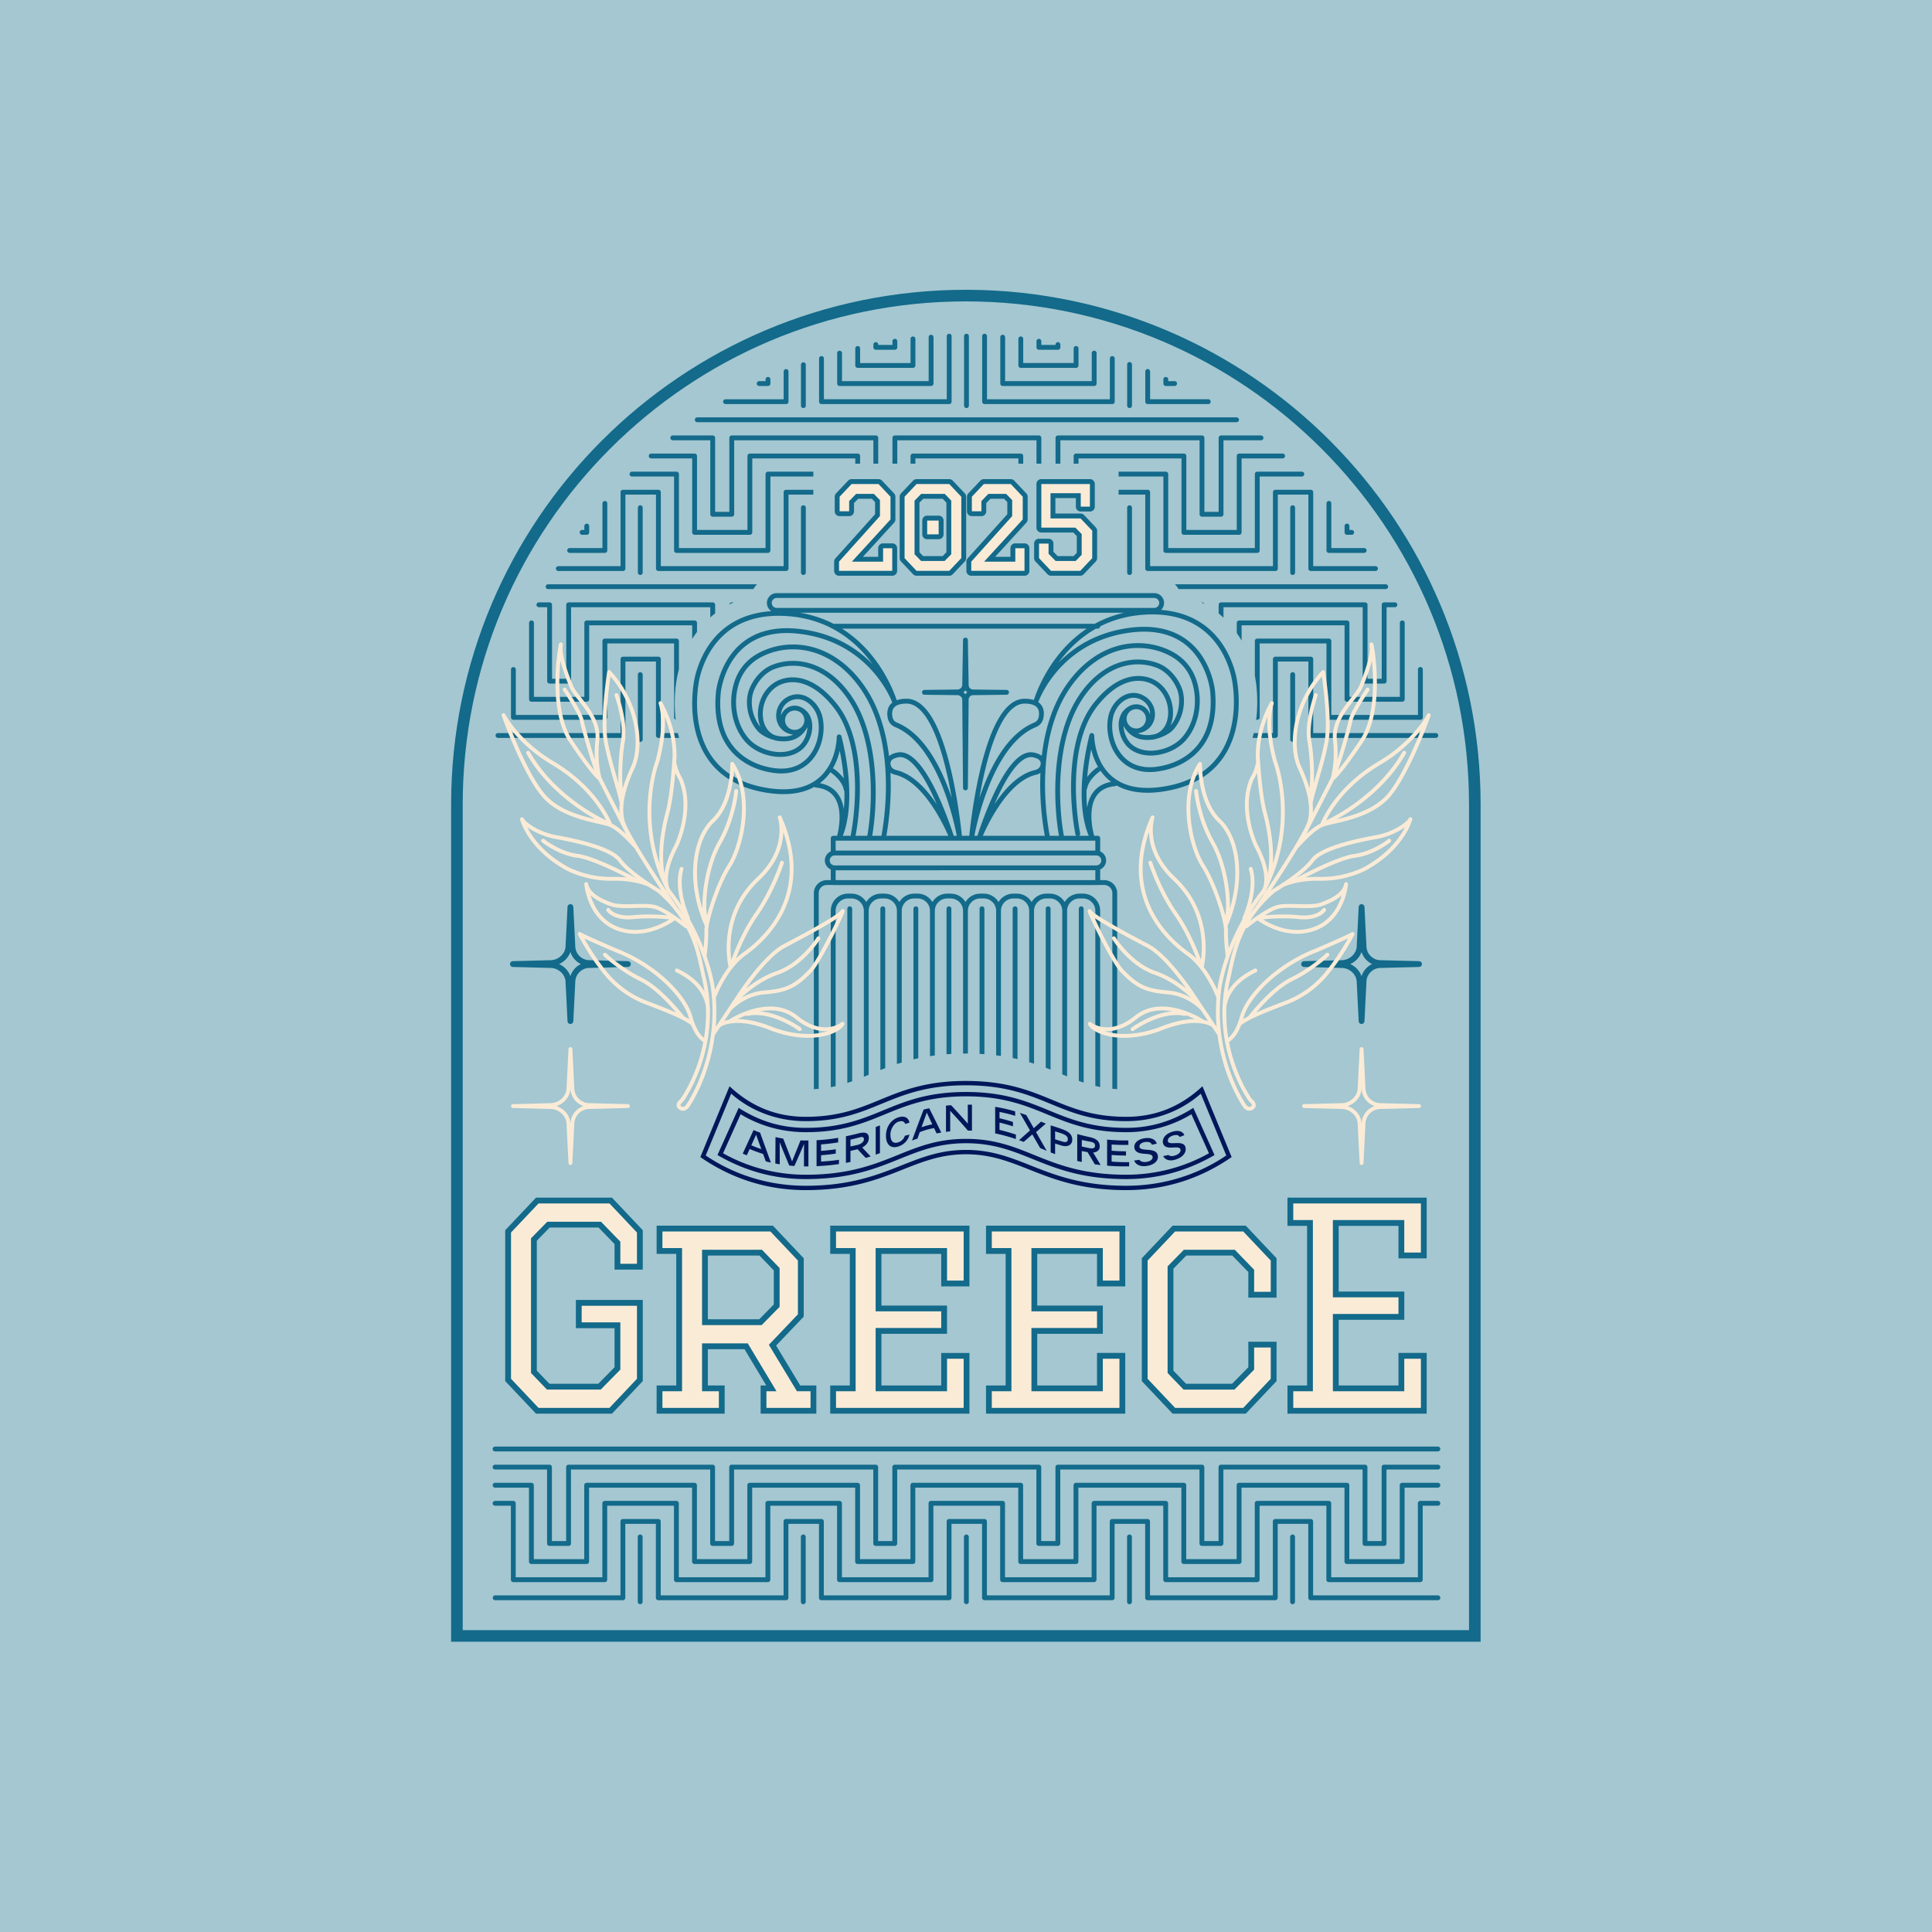 <svg xmlns="http://www.w3.org/2000/svg" width="2000" height="2000" fill="none"><path fill="#A4C7D1" d="M0 0h2000v2000H0z"/><path fill="#136A8A" d="M1520.72 832.861C1520.72 545.198 1287.53 312 999.861 312 712.198 312 479 545.198 479 832.861V1687.5h1041.72zm12 866.639H467V832.861C467 538.57 705.57 300 999.861 300l3.449.011c292.7 1.854 529.41 239.709 529.41 532.85z"/><path fill="#136A8A" d="M662.71 1588.53a2.5 2.5 0 0 1 2.5 2.5v67.13a2.5 2.5 0 0 1-5 0v-67.13a2.5 2.5 0 0 1 2.5-2.5M831.551 1588.53c1.38 0 2.499 1.12 2.5 2.5v67.13a2.5 2.5 0 0 1-5 0v-67.13a2.5 2.5 0 0 1 2.5-2.5M1000.39 1588.53a2.5 2.5 0 0 1 2.5 2.5v67.13a2.5 2.5 0 0 1-4.999 0v-67.13a2.5 2.5 0 0 1 2.499-2.5M1169.23 1588.53a2.5 2.5 0 0 1 2.5 2.5v67.13a2.5 2.5 0 0 1-5 0v-67.13a2.5 2.5 0 0 1 2.5-2.5M1338.07 1588.53a2.5 2.5 0 0 1 2.5 2.5v67.13a2.5 2.5 0 0 1-5 0v-67.13a2.5 2.5 0 0 1 2.5-2.5"/><path fill="#136A8A" d="M681.46 1572.47a2.5 2.5 0 0 1 2.5 2.5v76.57h127.181v-76.57l.012-.26a2.5 2.5 0 0 1 2.488-2.24h36.66a2.5 2.5 0 0 1 2.5 2.5v76.57H979.99v-76.57l.013-.26a2.497 2.497 0 0 1 2.487-2.24h36.65a2.5 2.5 0 0 1 2.5 2.5v76.57h127.19v-76.57l.01-.26c.13-1.26 1.2-2.24 2.49-2.24h36.65a2.5 2.5 0 0 1 2.5 2.5v76.57h127.19v-76.57l.01-.26c.13-1.26 1.2-2.24 2.49-2.24h36.65a2.5 2.5 0 0 1 2.5 2.5v76.57h129.18l.26.01c.08.01.16.02.23.04.04.01.07.02.1.02.05.01.09.02.14.04.03.01.06.02.08.03.05.01.1.03.14.05.03.01.06.02.09.04.04.02.08.04.13.06.02.01.05.03.08.05.04.02.08.04.12.07.03.02.05.04.08.05.04.03.07.06.11.09.02.02.05.04.07.06.03.03.07.06.1.09.03.02.05.05.07.07l.1.1c.02.03.03.05.05.07.03.04.07.08.09.13.02.02.03.04.05.06.02.04.05.08.08.12.01.03.03.06.04.09.03.04.04.09.06.13a.3.3 0 0 1 .04.08c.02.04.03.08.05.12.01.04.02.08.03.11l.03.11.03.12c.03.16.05.32.05.49s-.02.33-.05.49c-.01.03-.01.06-.02.09-.01.05-.02.1-.04.15-.01.02-.02.04-.02.07l-.06.15c-.01.03-.02.05-.03.08-.02.04-.05.09-.07.13-.01.03-.03.06-.04.08-.03.04-.05.08-.08.12-.02.03-.03.06-.05.09-.03.03-.05.07-.08.1-.02.03-.05.06-.07.08-.03.03-.05.06-.08.09l-.09.09c-.02.02-.05.04-.07.07a1 1 0 0 0-.1.08c-.03.02-.06.05-.1.07-.03.02-.05.04-.08.06-.04.02-.08.05-.12.07-.03.02-.06.03-.08.05-.04.02-.08.04-.12.05a.4.4 0 0 1-.11.05c-.03.02-.06.03-.09.04-.04.01-.08.03-.12.04-.05.01-.09.02-.14.04-.03 0-.06.01-.1.02-.03.01-.06.01-.09.01l-.15.03-.25.01h-131.68a2.5 2.5 0 0 1-2.5-2.5v-76.57h-31.65v76.57a2.5 2.5 0 0 1-2.5 2.5h-132.19a2.5 2.5 0 0 1-2.5-2.5v-76.57h-31.65v76.57a2.5 2.5 0 0 1-2.5 2.5h-132.19a2.5 2.5 0 0 1-2.5-2.5v-76.57h-31.65v76.57a2.5 2.5 0 0 1-2.5 2.5H850.301a2.5 2.5 0 0 1-2.5-2.5v-76.57H816.15v76.57a2.5 2.5 0 0 1-2.5 2.5H681.46a2.5 2.5 0 0 1-2.5-2.5v-76.57h-31.649v76.57a2.5 2.5 0 0 1-2.5 2.5H512.61a2.5 2.5 0 0 1 0-5h129.691v-76.57l.012-.26a2.5 2.5 0 0 1 2.488-2.24z"/><path fill="#136A8A" d="M531.36 1553.73a2.5 2.5 0 0 1 2.5 2.5v76.57h89.7v-76.57l.013-.26a2.497 2.497 0 0 1 2.487-2.24h74.14a2.5 2.5 0 0 1 2.5 2.5v76.57h89.7v-76.57l.013-.26a2.497 2.497 0 0 1 2.487-2.24h74.14a2.5 2.5 0 0 1 2.5 2.5v76.57h89.7v-76.57l.013-.26a2.497 2.497 0 0 1 2.487-2.24h74.14a2.5 2.5 0 0 1 2.5 2.5v76.57h89.7v-76.57l.01-.26c.13-1.26 1.2-2.24 2.49-2.24h74.14a2.5 2.5 0 0 1 2.5 2.5v76.57h89.71v-76.57l.01-.26c.13-1.26 1.2-2.24 2.49-2.24h74.13a2.5 2.5 0 0 1 2.5 2.5v76.57h89.71v-76.57l.01-.26c.13-1.26 1.2-2.24 2.49-2.24h18.23a2.5 2.5 0 0 1 0 5h-15.73v76.57a2.5 2.5 0 0 1-2.5 2.5h-94.71a2.5 2.5 0 0 1-2.5-2.5v-76.57h-69.13v76.57a2.5 2.5 0 0 1-2.5 2.5h-94.71a2.5 2.5 0 0 1-2.5-2.5v-76.57h-69.14v76.57a2.5 2.5 0 0 1-2.5 2.5h-94.7a2.5 2.5 0 0 1-2.5-2.5v-76.57h-69.14v76.57a2.5 2.5 0 0 1-2.5 2.5h-94.7a2.5 2.5 0 0 1-2.5-2.5v-76.57H797.4v76.57a2.5 2.5 0 0 1-2.5 2.5h-94.7a2.5 2.5 0 0 1-2.5-2.5v-76.57h-69.14v76.57a2.5 2.5 0 0 1-2.5 2.5h-94.7a2.5 2.5 0 0 1-2.5-2.5v-76.57H512.5a2.5 2.5 0 0 1 0-5z"/><path fill="#136A8A" d="M550.1 1534.98a2.5 2.5 0 0 1 2.5 2.5v76.57h52.21v-76.57l.013-.26a2.497 2.497 0 0 1 2.487-2.24h111.63a2.5 2.5 0 0 1 2.5 2.5v76.57h52.22v-76.57l.013-.26a2.497 2.497 0 0 1 2.487-2.24h111.62a2.5 2.5 0 0 1 2.5 2.5v76.57h52.22v-76.57l.013-.26a2.497 2.497 0 0 1 2.487-2.24h111.62a2.5 2.5 0 0 1 2.5 2.5v76.57h52.22v-76.57l.01-.26c.13-1.26 1.2-2.24 2.49-2.24h111.63a2.5 2.5 0 0 1 2.5 2.5v76.57h52.21v-76.57l.01-.26c.13-1.26 1.2-2.24 2.49-2.24h111.63a2.5 2.5 0 0 1 2.5 2.5v76.57h52.21v-76.57l.01-.26c.13-1.26 1.2-2.24 2.49-2.24h36.98a2.5 2.5 0 0 1 0 5h-34.48v76.57a2.5 2.5 0 0 1-2.5 2.5h-57.21a2.5 2.5 0 0 1-2.5-2.5v-76.57h-106.63v76.57a2.5 2.5 0 0 1-2.5 2.5h-57.21a2.5 2.5 0 0 1-2.5-2.5v-76.57h-106.63v76.57a2.5 2.5 0 0 1-2.5 2.5h-57.22a2.5 2.5 0 0 1-2.5-2.5v-76.57H947.5v76.57a2.5 2.5 0 0 1-2.5 2.5h-57.22a2.5 2.5 0 0 1-2.5-2.5v-76.57H778.66v76.57a2.5 2.5 0 0 1-2.5 2.5h-57.22a2.5 2.5 0 0 1-2.5-2.5v-76.57H609.81v76.57a2.5 2.5 0 0 1-2.5 2.5H550.1a2.5 2.5 0 0 1-2.5-2.5v-76.57h-35.1a2.5 2.5 0 0 1 0-5z"/><path fill="#136A8A" d="M568.84 1516.24a2.5 2.5 0 0 1 2.5 2.5v76.57h14.73v-76.57l.013-.26a2.497 2.497 0 0 1 2.487-2.24h149.12a2.5 2.5 0 0 1 2.5 2.5v76.57h14.72v-76.57l.013-.26a2.497 2.497 0 0 1 2.487-2.24h149.12a2.5 2.5 0 0 1 2.5 2.5v76.57h14.73v-76.57l.012-.26a2.5 2.5 0 0 1 2.488-2.24h149.11a2.5 2.5 0 0 1 2.5 2.5v76.57h14.73v-76.57l.01-.26c.13-1.26 1.2-2.24 2.49-2.24h149.11a2.5 2.5 0 0 1 2.5 2.5v76.57h14.73v-76.57l.01-.26c.13-1.26 1.2-2.24 2.49-2.24h149.11a2.5 2.5 0 0 1 2.5 2.5v76.57h14.73v-76.57l.01-.26c.13-1.26 1.2-2.24 2.49-2.24h55.72a2.5 2.5 0 0 1 0 5h-53.22v76.57a2.5 2.5 0 0 1-2.5 2.5h-19.73a2.5 2.5 0 0 1-2.5-2.5v-76.57h-144.11v76.57a2.5 2.5 0 0 1-2.5 2.5h-19.73a2.5 2.5 0 0 1-2.5-2.5v-76.57H1097.6v76.57a2.5 2.5 0 0 1-2.5 2.5h-19.73a2.5 2.5 0 0 1-2.5-2.5v-76.57H928.76v76.57a2.5 2.5 0 0 1-2.5 2.5h-19.73a2.5 2.5 0 0 1-2.5-2.5v-76.57H759.91v76.57a2.5 2.5 0 0 1-2.5 2.5h-19.72a2.5 2.5 0 0 1-2.5-2.5v-76.57H591.07v76.57a2.5 2.5 0 0 1-2.5 2.5h-19.73a2.5 2.5 0 0 1-2.5-2.5v-76.57H512.5a2.5 2.5 0 0 1 0-5zM1488.5 1497.5a2.5 2.5 0 0 1 0 5h-976a2.5 2.5 0 0 1 0-5z"/><path fill="#136A8A" fill-rule="evenodd" d="M999.428 660.11a2.51 2.51 0 0 1 2.502 2.457l.8 46.56v.043c0 2.562 2.07 4.624 4.6 4.624h.03l34.67.404.25.016a2.5 2.5 0 0 1-.25 4.984l-34.67.405h-.03c-2.54 0-4.6 2.065-4.6 4.624v.022l-.8 91.383a2.5 2.5 0 0 1-4.988.254l-.014-.254-.8-91.383v-.022c0-2.315-2.146-4.484-4.755-4.618l-.254-.006h-.03l-34.118-.405a2.5 2.5 0 0 1 0-5l34.118-.404h.03c2.721 0 5.009-2.24 5.009-4.624v-.043l.8-46.56.017-.253a2.5 2.5 0 0 1 2.483-2.204m-.062 54.439c-.59.816-1.304 1.54-2.108 2.147a10.2 10.2 0 0 1 2.109 2.149 9.8 9.8 0 0 1 1.983-2.148 9.8 9.8 0 0 1-1.984-2.148" clip-rule="evenodd"/><path fill="#136A8A" fill-rule="evenodd" d="M1194.86 614c5.61 0 10.16 4.549 10.16 10.16a10.14 10.14 0 0 1-3.02 7.224c24.44 1.883 41.46 11.325 53.23 22.971 14.68 14.527 20.99 32.263 23.66 42.27l.23.925c2.51 10.072 6.25 35.903-1.03 61.399-3.78 13.205-10.54 26.39-22.02 37.211-11.31 10.663-27.09 18.906-48.78 22.698l-1.04.178c-19.37 3.232-34.11 1.373-45.3-3.435-1.8-.772-3.5-1.619-5.1-2.527-.4.414-.94.694-1.56.754l-.85.092c-8.74 1.029-14.23 4.563-17.7 9.131-3.66 4.801-5.3 11.016-5.77 17.387-.47 6.352.23 12.642 1.07 17.381.42 2.361.87 4.316 1.21 5.675.18.679.32 1.208.42 1.563.02.067.04.129.05.183h3.67a2.5 2.5 0 0 1 2.5 2.5v13.648a10.16 10.16 0 0 1 6.14 9.332c0 4.182-2.53 7.773-6.14 9.331v11.059h4.11c7.46.001 13.5 6.045 13.5 13.5v202.85c-1.71-.1-3.37-.22-5-.38V924.61c0-4.694-3.8-8.499-8.5-8.5h-5.95c-.21.057-.43.09-.66.09H862.53c-.227 0-.447-.033-.656-.09h-5.873a8.5 8.5 0 0 0-8.5 8.5v202.55c-1.627.14-3.292.26-5 .35v-202.9c0-7.455 6.044-13.499 13.5-13.5h4.029v-11.054a10.163 10.163 0 0 1 0-18.673V867.74c0-1.38 1.12-2.499 2.5-2.5h4.055l.082-.316c.342-1.359.79-3.314 1.209-5.674.841-4.739 1.549-11.03 1.079-17.382-.472-6.371-2.113-12.586-5.769-17.388-3.591-4.715-9.322-8.328-18.556-9.221a2.5 2.5 0 0 1-1.558-.754 52 52 0 0 1-5.098 2.525c-11.192 4.808-25.932 6.668-45.305 3.436-22.231-3.706-38.325-12.04-49.819-22.871-11.483-10.821-18.24-24.006-22.016-37.211-7.525-26.32-3.295-52.998-.81-62.327l.001-.001.261-.96c2.809-10.152 9.171-27.238 23.395-41.311 12.034-11.907 29.55-21.507 54.879-23.085a10.15 10.15 0 0 1-4.66-8.54c.001-5.611 4.55-10.16 10.161-10.16zM865.03 911.11h268.86v-10.23H865.03zm-1.255-25.544a5.161 5.161 0 0 0 .266 10.314h270.829a5.16 5.16 0 0 0 .27-10.314l-.27-.006H864.041zm1.255-5.006h268.86v-10.32h-128.05c-.05.004-.1.009-.16.01l-.25-.01h-11.737l-.255.01q-.08-.003-.158-.01H865.03zm-48.323-242.638c-34.241-2.804-55.824 7.878-69.51 21.418-13.348 13.207-19.396 29.346-22.091 39.082l-.25.922c-2.344 8.801-6.409 34.503.786 59.665 3.584 12.536 9.942 24.868 20.636 34.946 10.683 10.067 25.83 18.015 47.213 21.579l1.737.278c17.78 2.716 30.972.835 40.772-3.375 10.103-4.341 16.805-11.244 21.278-18.567 4.489-7.349 6.728-15.119 7.838-21.092.554-2.978.822-5.487.952-7.242.065-.876.097-1.564.111-2.024q.01-.347.01-.516l.001-.122v-.03a2.501 2.501 0 0 1 4.929-.607c9.121 37.389 9.1 63.934 6.739 81.226-1.18 8.644-2.942 14.965-4.433 19.162-.352.989-.69 1.86-.999 2.615h8.39a2.5 2.5 0 0 1-.051-1.147c2.76-14.498 5.509-38.452 3.903-63.361-1.585-24.578-7.388-49.718-21.239-67.706l-.666-.851c-13.083-16.468-25.324-23.206-35.269-25.236-9.961-2.032-17.927.595-22.579 3.41l-.001.001c-10.916 6.599-15.992 19.389-15.245 30.801.622 9.497 5.148 17.372 13.076 20.111 1.971.513 4.017.883 6.078 1.054 4.236.352 8.456-.133 12.24-1.798-10.385-1.419-16.225-8.652-17.366-16.74-1.13-8.016 2.346-16.906 10.304-21.7l.765-.442c7.902-4.4 15.987-3.422 22.537.584 6.664 4.076 11.765 11.272 13.854 19.159l.146.569c2.987 12.004.919 28.103-7.325 40.416-8.516 12.717-23.529 21.244-45.741 17.338-2.907-.509-18.898-2.861-33.306-14.349-14.579-11.625-27.197-32.321-23.789-68.755v-.004l.002-.015.004-.05.019-.176q.024-.228.076-.646c.071-.557.184-1.361.356-2.373a85 85 0 0 1 1.852-8.289c1.867-6.791 5.187-15.789 11.006-24.531 5.828-8.756 14.181-17.278 26.089-23.028 11.916-5.753 27.233-8.653 46.858-6.41 35.771 4.089 60.025 20.144 75.802 36.398q-.703-.968-1.435-1.939c-16.128-21.38-42.339-43.486-83.112-47.439zm59.87 84.348c-23.758-33.733-54.057-37.51-74.837-29.603l-.012.004c-9.472 3.547-17.123 12.291-21.152 21.903l.001.001c-4.566 10.915-2.402 27 6.683 38-1.469-3.434-2.327-7.226-2.58-11.096-.832-12.711 4.668-27.207 17.052-35.041l.595-.368c5.578-3.374 14.813-6.347 26.167-4.03 11.372 2.321 24.566 9.884 38.184 27.025l.709.907c14.748 19.149 20.662 45.476 22.271 70.438 1.639 25.419-1.161 49.805-3.981 64.617a2 2 0 0 1-.052.213h12.212c2.567-14.511 4.865-38.641 2.946-64.617-1.982-26.839-8.443-55.363-23.483-77.313zm-33.403-46.618c-15.666-4.973-32.536-4.559-47.495 1.125l-.013.004c-14.918 5.579-24.583 14.751-29.786 28.034l.001.001-.122.312-.347.973c-7.092 20.464-3.106 43.891 9.783 58.534l.076.084.012.013.58.631c6.093 6.459 15.373 11.08 24.95 12.623 9.894 1.594 19.682-.153 26.463-6.008l.421-.375c4.307-3.965 7.504-10.775 8.074-17.586q.05-.619.073-1.23c-3.047 5.787-7.202 9.63-11.924 11.919-4.947 2.398-10.36 3.02-15.51 2.593q-.232-.021-.464-.045l-.031.004-.256-.002-.678-.047a24.2 24.2 0 0 1-5.936-1.225 45 45 0 0 1-6.945-2.512c-3.89-1.784-7.251-4.018-9.448-6.289l-.423-.454-.016-.018c-10.879-12.372-13.706-31.02-8.249-44.065l.001-.002.426-.986c4.518-10.155 12.836-19.64 23.571-23.665l1.085-.4c22.934-8.2 54.988-3.173 79.618 31.798 16.303 23.144 23.062 53.187 25.106 80.864 1.914 25.921-.289 50.029-2.858 64.985h9.579c3.299-18.145 5.947-44.127 3.893-71.391-2.101-27.879-9.102-56.891-25.148-80.261l-.77-1.109c-12.802-18.179-28.874-30.743-46.454-36.554zm78.594 124.222c1.25 24.963-1.173 48.389-4.197 65.366h64.143a191 191 0 0 0-2.721-5.97c-2.72-5.713-6.703-13.402-11.755-21.322-5.058-7.929-11.148-16.027-18.066-22.602-6.93-6.586-14.559-11.52-22.691-13.358a13 13 0 0 1-4.713-2.114m-94.931-143.83c-18.824-2.152-33.17.66-44.117 5.945-10.955 5.289-18.669 13.135-24.101 21.295-5.44 8.174-8.575 16.642-10.347 23.087a80 80 0 0 0-1.743 7.797c-.159.94-.263 1.677-.326 2.171a32 32 0 0 0-.066.556l-.014.131-.003.029v.007c-3.262 34.875 8.759 53.88 21.928 64.38 13.335 10.633 28.196 12.834 31.055 13.335l.946.16c19.729 3.163 32.48-4.461 39.774-15.354 7.549-11.273 9.343-26.202 6.501-36.922-1.791-6.762-6.165-12.832-11.631-16.176-5.368-3.284-11.757-3.951-18.113-.125l.001.001c-5.301 3.194-8.037 8.782-8.091 14.256 2.041-5.872 7.624-10.087 14.191-10.087 3.011 0 5.816.887 8.167 2.413l.032.017c8.019 4.677 10.556 13.297 9.873 21.474-.68 8.133-4.557 16.449-10.209 21.329-8.239 7.114-19.686 8.906-30.526 7.16-10.848-1.748-21.515-7.094-28.46-14.856l-.087-.095-.027-.03c-14.443-16.404-18.498-42.322-10.382-64.53l.159-.408.002-.006.274-.687c5.842-14.381 16.57-24.286 32.418-30.212 16.037-6.091 34.063-6.517 50.773-1.212l.895.291c18.774 6.206 35.669 19.532 48.972 38.423l.803 1.156c14.63 21.308 21.93 46.912 24.961 71.969 1.964-1.666 4.745-2.891 8.415-3.663l.399-.078c8.344-1.533 16.092 4.132 22.638 11.893 6.794 8.054 13.055 19.249 18.361 30.462 5.321 11.245 9.751 22.659 12.847 31.248a397 397 0 0 1 3.6 10.423c.289.877.53 1.626.724 2.229h3.166q-.108-.564-.24-1.228a278 278 0 0 0-2.482-11.189c-2.27-9.36-5.81-22.036-10.886-35.323-5.08-13.299-11.671-27.133-20.016-38.853-8.354-11.731-18.355-21.187-30.203-25.99-3.7-1.495-6.5-4.659-7.459-8.556l-.087-.38c-.769-3.612-1.127-8.758 1.588-13.079a12.9 12.9 0 0 1 3.043-3.351 60 60 0 0 0-.71-1.745 96 96 0 0 0-3.498-7.294c-3.231-6.099-8.331-14.334-15.786-22.838-14.888-16.984-39.179-35.059-76.896-39.37m44.823-5.284c14.479 9.116 25.653 20.564 34.103 31.764 8.482 11.244 14.239 22.257 17.877 30.459a136 136 0 0 1 3.954 9.904c.269.764.489 1.426.668 1.973 2.732-.976 6.096-1.51 10.169-1.51 12.11 0 21.479 10.096 28.673 23.489 7.298 13.588 12.914 31.574 17.164 49.381 4.257 17.842 7.179 35.664 9.036 49.013a584 584 0 0 1 2.024 16.145c.174 1.569.309 2.869.409 3.862h7.643c.1-.993.24-2.293.41-3.862.43-3.9 1.1-9.467 2.03-16.145 1.85-13.349 4.78-31.171 9.03-49.013 4.25-17.807 9.87-35.793 17.17-49.381 7.19-13.393 16.56-23.489 28.67-23.489 3.78 0 6.95.46 9.57 1.306.04-.12.08-.258.13-.412.2-.649.51-1.592.93-2.787.84-2.391 2.13-5.8 3.95-9.903 3.64-8.203 9.4-19.216 17.88-30.459 8.01-10.623 18.48-21.468 31.89-30.335zm344.53 9.799c-10.95-5.286-25.29-8.096-44.12-5.945-37.71 4.312-62 22.386-76.89 39.37-7.46 8.504-12.56 16.74-15.79 22.838a99 99 0 0 0-3.5 7.294 71 71 0 0 0-.8 1.994c-.09.226-.15.396-.19.506-.02.055-.04.095-.05.12 0 .012 0 .021-.01.026v.005-.002a.4.4 0 0 1-.04.095 12.9 12.9 0 0 1 3.64 3.782c2.54 4.051 2.39 8.827 1.72 12.384l-.13.695c-.87 4.072-3.73 7.392-7.55 8.935v.001c-11.85 4.803-21.85 14.259-30.2 25.99-8.35 11.72-14.94 25.554-20.02 38.853-5.08 13.287-8.62 25.963-10.89 35.323-1.13 4.677-1.95 8.52-2.48 11.189q-.135.664-.24 1.228h3.17c.19-.603.43-1.352.72-2.229.83-2.527 2.05-6.125 3.6-10.423 3.1-8.589 7.53-20.003 12.85-31.248 5.31-11.213 11.57-22.408 18.36-30.462 6.65-7.885 14.54-13.606 23.04-11.815 3.46.728 6.13 1.858 8.07 3.38 2.94-25.421 10.24-51.483 25.09-73.117l.81-1.156c13.51-19.191 30.73-32.639 49.86-38.713l.79-.244c16.49-5.046 34.2-4.54 49.99 1.455l.75.285c15.43 5.957 25.91 15.775 31.66 29.927l.28.688v.006l.14.36.02.047c7.99 21.861 4.18 47.317-9.71 63.755l-.67.776-.03.03-.1.109v-.001c-6.95 7.755-17.61 13.097-28.45 14.843s-22.28-.047-30.52-7.161c-5.66-4.88-9.53-13.197-10.21-21.329-.69-8.177 1.85-16.796 9.87-21.473l.03-.014a14.95 14.95 0 0 1 8.17-2.416c6.77 0 12.49 4.478 14.37 10.632.13-5.568-2.61-11.393-8.27-14.8-6.35-3.827-12.74-3.161-18.11.123-5.3 3.239-9.57 9.036-11.46 15.543l-.17.632c-2.85 10.72-1.05 25.649 6.5 36.922 7.41 11.066 20.45 18.76 40.72 15.196l1.61-.282c4.94-.902 17.77-3.749 29.44-13.053 13.17-10.501 25.19-29.505 21.93-64.38v-.036c0-.028-.01-.073-.02-.133q-.015-.183-.06-.555c-.07-.494-.17-1.231-.33-2.172a82 82 0 0 0-1.74-7.797c-1.77-6.445-4.91-14.913-10.35-23.086-5.43-8.161-13.14-16.006-24.1-21.295m-139.13 139.516a13 13 0 0 1-4.42 1.914v-.001c-8.13 1.838-15.76 6.772-22.69 13.358-6.92 6.575-13.01 14.673-18.07 22.602-5.05 7.92-9.03 15.609-11.75 21.322a204 204 0 0 0-2.72 5.97h64.19c-3.08-16.716-5.64-40.108-4.54-65.165m126.17-124.728c-14.72-5.596-31.3-6.084-46.76-1.354l-.73.23c-17.63 5.596-33.78 17.963-46.68 35.965l-.62.862c-16.59 23.557-23.78 53.048-25.91 81.369-2.11 27.989.74 54.626 4.15 72.821h9.57c-2.67-14.82-5.08-39.651-3.11-66.416 2.05-27.676 8.8-57.719 25.11-80.864l.58-.826c24.94-34.764 57.29-39.252 80.11-30.575 10.74 4.022 19.06 13.51 23.58 23.67l.43.985v.001l.25.616c5.03 12.805 2.3 30.693-8 42.865l-.5.585c-.01.006-.01.011-.02.017-2.17 2.427-5.72 4.842-9.87 6.744a45 45 0 0 1-6.94 2.512c-2.02.695-4.22 1.136-6.62 1.272a2 2 0 0 1-.28-.002c-.16.015-.31.032-.47.045-5.15.427-10.56-.195-15.51-2.593-4.72-2.289-8.88-6.131-11.92-11.92.01.408.04.819.07 1.231.57 6.812 3.77 13.621 8.07 17.586l.42.375.65.537c6.75 5.424 16.23 7.015 25.82 5.472 9.88-1.593 19.45-6.467 25.53-13.254l.01-.015.08-.086c13.09-14.875 16.99-38.814 9.43-59.504l-.12-.306-.24-.621c-5.26-12.952-14.86-21.927-29.54-27.419zm-6.06 15.889c-20.78-7.907-51.08-4.129-74.84 29.604-15.55 22.085-22.19 51.087-24.2 78.352-1.98 26.85.54 51.726 3.2 66.048h13.02a2.53 2.53 0 0 1-1.06-1.393l-.06-.249-.26-1.417c-2.73-14.922-5.3-38.576-3.72-63.201 1.64-25.358 7.72-52.126 22.98-71.345l.64-.796c13.39-16.58 26.35-23.944 37.55-26.229 11.35-2.317 20.59.656 26.16 4.031 12.81 7.74 18.5 22.495 17.65 35.407-.25 3.871-1.11 7.663-2.58 11.098 9.09-11.001 11.25-27.086 6.68-38.001-4.02-9.613-11.67-18.356-21.15-21.904zm54.54-33.327c-13.68-13.54-35.26-24.221-69.5-21.418-16.76 1.371-31.11 5.792-43.33 11.99a2.51 2.51 0 0 1-2.23 2.266l-.26.013h-1.77c-16.2 9.119-28.43 21.346-37.48 33.345-.49.647-.97 1.293-1.43 1.937 15.77-16.253 40.03-32.307 75.8-36.396 19.62-2.243 34.94.657 46.86 6.411 11.9 5.749 20.26 14.271 26.08 23.026 5.82 8.742 9.14 17.741 11.01 24.532a86 86 0 0 1 1.85 8.289c.17 1.012.29 1.816.36 2.372.03.279.06.496.08.647 0 .075.01.134.01.176 0 .02.01.037.01.049v.019l.15 1.696c2.86 35.383-9.59 55.616-23.94 67.059-14.41 11.49-30.4 13.84-33.31 14.349v.001c-22.21 3.906-37.22-4.621-45.74-17.337-8.37-12.509-10.37-28.926-7.18-40.986 2.09-7.887 7.19-15.082 13.86-19.159 6.76-4.135 15.16-5.044 23.3-.142 8.16 4.913 11.66 13.797 10.47 21.818-1.21 8.074-7.18 15.209-17.53 16.622 3.78 1.666 8 2.149 12.24 1.798 2.06-.172 4.11-.543 6.08-1.057 7.93-2.741 12.45-10.614 13.07-20.107.75-11.413-4.33-24.204-15.24-30.803-4.66-2.815-12.62-5.442-22.58-3.409-9.79 1.998-21.81 8.558-34.66 24.47l-.61.765c-14.33 18.04-20.3 43.588-21.91 68.557-1.55 24.129.98 47.364 3.65 61.973l.26 1.387.03.254c.08.945-.38 1.835-1.15 2.324h10.08a56 56 0 0 1-1.61-4.046c-1.49-4.196-3.26-10.517-4.44-19.161-2.36-17.292-2.38-43.837 6.74-81.225a2.505 2.505 0 0 1 2.74-1.889 2.5 2.5 0 0 1 2.19 2.495v.152c0 .113.01.286.01.516.02.46.05 1.147.11 2.023.13 1.755.4 4.265.96 7.243 1.11 5.972 3.34 13.743 7.83 21.092 4.48 7.323 11.18 14.225 21.28 18.566 10.12 4.346 23.85 6.212 42.51 3.098l1-.17c20.85-3.646 35.7-11.502 46.21-21.413 10.7-10.078 17.05-22.411 20.64-34.946 7.19-25.161 3.12-50.86.77-59.66-2.56-9.613-8.56-26.373-22.34-40.006M859.751 799.226c-2.885 4.151-6.499 8.122-11.02 11.556 8.496 1.548 14.447 5.436 18.433 10.67 3.623 4.758 5.493 10.458 6.342 16.122.516-5.402.785-11.614.639-18.678a2.5 2.5 0 0 1-.587-1.024l-.058-.25-.087-.447c-.969-4.617-3.992-8.816-7.03-12.004a44 44 0 0 0-4.128-3.805 38 38 0 0 0-1.304-1.009q-.23-.168-.347-.25l-.082-.057-.016-.012-.002-.002a2.5 2.5 0 0 1-.753-.81m279.409-1.443c-.18.315-.43.596-.75.814-.01.002-.01.007-.02.012a1 1 0 0 0-.08.058 27.799 27.799 0 0 0-1.65 1.26 44 44 0 0 0-4.13 3.803c-3.14 3.291-6.26 7.66-7.12 12.453l-.06.249c-.11.389-.31.731-.57 1.012-.15 7.072.12 13.291.64 18.698.84-5.664 2.72-11.363 6.34-16.121 3.98-5.233 9.93-9.121 18.43-10.668-4.53-3.438-8.14-7.413-11.03-11.57m-69.81-13.827c-5.51-1.163-11.66 2.417-18.18 10.146-6.37 7.559-12.42 18.293-17.66 29.377a294 294 0 0 0-4.14 9.162c4.85-7.305 10.61-14.714 17.13-20.92 7.31-6.939 15.71-12.502 25.04-14.61l.29-.07c2.93-.772 5.1-3.073 5.43-5.804.19-1.549-.06-2.855-.96-3.959-.95-1.164-2.92-2.474-6.94-3.321zm-121.401 10.146c-6.518-7.729-12.663-11.309-18.182-10.146l-.002.001c-4.028.847-5.995 2.157-6.942 3.321-.897 1.104-1.149 2.41-.961 3.959.344 2.819 2.641 5.181 5.718 5.874h.002l.871.208c8.98 2.249 17.091 7.68 24.163 14.402 6.529 6.205 12.279 13.612 17.128 20.916a291 291 0 0 0-4.132-9.158c-5.245-11.084-11.287-21.818-17.663-29.377m-9.518-65.752c-8.392 0-11.958 2.476-13.513 4.951-1.665 2.651-1.614 6.181-.933 9.379l.111.446c.576 2.059 2.034 3.774 3.994 4.708l.427.187.003.002.61.251c12.769 5.358 23.256 15.491 31.788 27.473 8.676 12.184 15.446 26.44 20.614 39.968a270 270 0 0 1 3.733 10.425c-1.576-9.082-3.514-18.925-5.861-28.76-4.216-17.668-9.713-35.157-16.705-48.175-7.097-13.213-15.199-20.855-24.268-20.855m122.259 0c-9.07 0-17.17 7.642-24.27 20.855-6.99 13.018-12.49 30.507-16.7 48.175-2.35 9.833-4.29 19.674-5.86 28.754 1.14-3.396 2.38-6.886 3.73-10.419 5.17-13.528 11.94-27.783 20.61-39.968 8.67-12.172 19.36-22.436 32.4-27.724v-.002l.43-.187c2.1-1 3.63-2.898 4.11-5.154l.12-.604c.56-3.032.51-6.29-1.06-8.775-1.55-2.475-5.12-4.951-13.51-4.951m-191.387 48.798c-1.29 5.495-3.47 11.998-7.165 18.332.408.037.814.176 1.177.422l-.799 1.178.8-1.177.006.003.011.008.035.024.12.084q.154.108.427.308c.361.266.872.653 1.485 1.149a49 49 0 0 1 4.603 4.243 42 42 0 0 1 3.438 4.09c-.728-8.552-2.039-18.091-4.138-28.664m260.317-1.429c-2.1 10.561-3.41 20.091-4.14 28.637a41 41 0 0 1 3.43-4.075 49 49 0 0 1 4.6-4.241 32 32 0 0 1 1.49-1.149q.27-.2.42-.309l.12-.084c.02-.01.03-.017.04-.023 0-.003.01-.006.01-.008v-.004c.01.002.05.069 1.24 1.817l-1.23-1.818a2.5 2.5 0 0 1 1.18-.422c-3.7-6.331-5.87-12.829-7.16-18.321M822.681 735.53c-5.534 0-10.021 4.486-10.021 10.02s4.487 10.02 10.021 10.02c3.788 0 7.085-2.104 8.788-5.206q.143-.275.283-.558a10 10 0 0 0 .948-4.256c0-5.534-4.486-10.02-10.019-10.02m353.549-1.43c-5.53 0-10.02 4.487-10.02 10.02 0 1.525.34 2.97.95 4.264.09.184.19.366.28.545 1.7 3.105 5 5.21 8.79 5.211 5.53 0 10.02-4.486 10.02-10.02s-4.49-10.02-10.02-10.02m-348.025-99.78c13.072 2.199 24.588 6.237 34.698 11.44h270.417c8.89-4.876 18.92-8.854 30.18-11.44zM804.061 619a5.16 5.16 0 1 0 0 10.32h390.799a5.16 5.16 0 1 0 0-10.32z" clip-rule="evenodd"/><path fill="#136A8A" d="M881.501 925.08c6.481 0 12.151 3.482 15.249 8.67 3.1-5.191 8.776-8.67 15.251-8.67h3.729c6.482 0 12.151 3.482 15.249 8.67 3.101-5.192 8.776-8.67 15.251-8.67h3.731c6.485 0 12.157 3.486 15.254 8.679 3.099-5.196 8.777-8.679 15.256-8.679h3.729c6.481 0 12.152 3.482 15.25 8.67 3.1-5.191 8.77-8.67 15.25-8.67h3.73c6.48 0 12.15 3.482 15.25 8.67 3.1-5.191 8.78-8.67 15.25-8.67h3.73c6.48 0 12.16 3.485 15.26 8.678 3.09-5.196 8.77-8.678 15.25-8.678h3.73c6.48 0 12.15 3.481 15.25 8.669 3.1-5.191 8.78-8.669 15.25-8.669h3.73c9.8 0 17.75 7.961 17.75 17.75v182.44c-1.7-.34-3.36-.7-5-1.09V942.83c0-7.03-5.71-12.75-12.75-12.75h-3.73c-7.03 0-12.75 5.712-12.75 12.75v171.4c-1.64-.67-3.31-1.35-5-2.05V942.501c-.18-6.879-5.82-12.421-12.75-12.421h-3.73c-7.03 0-12.75 5.712-12.75 12.75v158.3c-1.64-.53-3.31-1.04-5.01-1.55V942.83c0-7.03-5.71-12.75-12.75-12.75h-3.73c-6.92 0-12.57 5.535-12.75 12.421v150.639c-1.64-.24-3.3-.47-5-.68V942.83c0-7.03-5.71-12.75-12.75-12.75h-3.73c-7.03.001-12.75 5.712-12.75 12.75v147.79c-.64-.01-1.29-.01-1.94-.01-1.031 0-2.05.01-3.06.02v-147.8l-.004-.329c-.175-6.879-5.818-12.421-12.746-12.421h-3.729c-7.03 0-12.75 5.712-12.75 12.75v149.77c-1.699.22-3.369.46-5.01.71V942.83c0-7.03-5.712-12.75-12.75-12.75h-3.731c-6.92 0-12.571 5.535-12.746 12.421l-.004.329v157.09c-1.697.51-3.363 1.03-5 1.57V942.83c0-7.03-5.712-12.75-12.75-12.75h-3.729c-7.03 0-12.75 5.712-12.75 12.75v169.79c-1.692.7-3.356 1.38-5 2.05V942.83c0-7.03-5.712-12.75-12.75-12.75h-3.73c-7.03 0-12.75 5.712-12.75 12.75v181.6c-1.637.38-3.301.72-5 1.04V942.83c0-9.801 7.96-17.75 17.75-17.75z"/><path fill="#136A8A" d="M879.641 938.26a2.5 2.5 0 0 1 2.5 2.5v178.58c-1.663.59-3.326 1.17-5 1.71V940.76a2.5 2.5 0 0 1 2.5-2.5M1119.27 938.26a2.5 2.5 0 0 1 2.5 2.5v179.94c-1.67-.56-3.34-1.14-5-1.75V940.76a2.5 2.5 0 0 1 2.5-2.5M913.871 938.26a2.5 2.5 0 0 1 2.5 2.5v165.01c-1.693.64-3.358 1.29-5 1.93V940.76a2.5 2.5 0 0 1 2.5-2.5M1085.04 938.26a2.5 2.5 0 0 1 2.5 2.5v166.52c-1.64-.64-3.31-1.28-5-1.92v-164.6a2.5 2.5 0 0 1 2.5-2.5M948.11 938.26a2.5 2.5 0 0 1 2.5 2.5v154.76c-1.697.36-3.363.74-5 1.13V940.76a2.5 2.5 0 0 1 2.5-2.5M1050.81 938.26a2.5 2.5 0 0 1 2.5 2.5v155.63c-1.64-.38-3.3-.75-5-1.1V940.76a2.5 2.5 0 0 1 2.5-2.5M982.341 938.26a2.5 2.5 0 0 1 2.5 2.5v150.27q-2.54.135-5 .33v-150.6a2.5 2.5 0 0 1 2.5-2.5M1016.57 938.26a2.5 2.5 0 0 1 2.5 2.5v150.52c-1.64-.12-3.31-.22-5-.31V940.76a2.5 2.5 0 0 1 2.5-2.5"/><path fill="#136A8A" fill-rule="evenodd" d="M590.5 936a3 3 0 0 1 2.996 2.851l2.01 40.174.004.15c0 8.067 6.414 14.615 14.39 14.817l.457.006 39.719 1.003.153.008a3 3 0 0 1-.163 5.991h.001l-39.718 1h-.076c-8.152 0-14.772 6.63-14.772 14.83 0 .05-.001.09-.004.14l-2.009 40.18a3 3 0 0 1-5.964.3l-.029-.3-2.009-40.18c-.002-.05-.004-.09-.004-.14 0-7.87-7.175-14.61-15.38-14.82l-.392-.01h-.078l-38.71-1a3 3 0 0 1 0-5.999l38.719-1.003.077-.001c8.367 0 15.772-6.835 15.772-14.822l.004-.15 2.01-40.174.029-.296A3 3 0 0 1 590.5 936m-.043 49.41c-1.912 5.614-6.302 10.143-11.686 12.592 5.381 2.448 9.766 6.978 11.677 12.588a20.86 20.86 0 0 1 10.943-12.592 20.86 20.86 0 0 1-10.934-12.588M1409.5 936c1.6 0 2.92 1.254 3 2.851l2.01 40.174v.15c0 8.067 6.41 14.615 14.39 14.817l.46.006 39.72 1.003.15.008a3.002 3.002 0 0 1-.16 5.991l-39.72 1h-.08c-8.15 0-14.77 6.63-14.77 14.83v.14l-2.01 40.18a3 3 0 0 1-3 2.85c-1.6 0-2.92-1.25-2.99-2.85l-2.01-40.18c-.01-.05-.01-.09-.01-.14 0-7.99-7.4-14.83-15.77-14.83h-.08l-38.71-1a3 3 0 0 1-2.92-3c0-1.626 1.3-2.957 2.92-2.999l38.72-1.003.08-.001c8.37 0 15.77-6.835 15.77-14.822v-.15l2.01-40.174.03-.296a3.005 3.005 0 0 1 2.97-2.555m-.04 49.41c-1.91 5.614-6.3 10.143-11.69 12.592 5.38 2.448 9.77 6.978 11.68 12.588a20.87 20.87 0 0 1 10.94-12.592 20.86 20.86 0 0 1-10.93-12.588" clip-rule="evenodd"/><path fill="#136A8A" d="M662.82 695.859a2.5 2.5 0 0 1 2.5 2.5v67.131a2.5 2.5 0 1 1-5 0v-67.131a2.5 2.5 0 0 1 2.5-2.5M1338.17 695.859a2.5 2.5 0 0 1 2.5 2.5v67.131a2.5 2.5 0 0 1-5 0v-67.131a2.5 2.5 0 0 1 2.5-2.5"/><path fill="#136A8A" d="M681.57 679.8a2.5 2.5 0 0 1 2.5 2.5v76.57h17.691q.552 2.492 1.218 5H681.56a2.5 2.5 0 0 1-2.5-2.5V684.8h-31.64v76.57a2.5 2.5 0 0 1-2.5 2.5H515.5a2.5 2.5 0 1 1 0-5h126.91V682.3l.013-.256a2.5 2.5 0 0 1 2.487-2.244zM1356.93 679.8a2.5 2.5 0 0 1 2.5 2.5v76.57h126.94l.26.013a2.497 2.497 0 0 1 2.24 2.487c0 1.294-.98 2.358-2.24 2.486l-.26.014h-129.45a2.5 2.5 0 0 1-2.5-2.5V684.8h-31.64v76.57a2.5 2.5 0 0 1-2.5 2.5h-23.66c.47-1.67.89-3.338 1.28-5h19.87V682.3l.01-.256a2.51 2.51 0 0 1 2.49-2.244z"/><path fill="#136A8A" d="M700.31 661.05a2.5 2.5 0 0 1 2.5 2.5v29.314l-.22.796c-2.73 10.26-4.9 26.27-3.8 43.89.15 2.424.366 4.904.653 7.426a2.5 2.5 0 0 1-1.643-2.345v-76.57h-69.13v76.559c0 .69-.28 1.315-.732 1.768a2.5 2.5 0 0 1-1.778.743h-94.7a2.5 2.5 0 0 1-2.5-2.5V693.08a2.5 2.5 0 1 1 5 0v47.04h89.7v-76.559l.013-.256c.06-.594.331-1.126.733-1.523a2.5 2.5 0 0 1 1.764-.732zM1375.67 661.05a2.5 2.5 0 0 1 2.5 2.5v76.57h89.7v-47.119c0-.69.28-1.316.73-1.769l.01-.009a2.5 2.5 0 0 1 4.27 1.767v49.63c0 .69-.28 1.315-.73 1.768-.46.458-1.08.743-1.78.743h-94.71a2.5 2.5 0 0 1-2.5-2.5v-76.57h-69.13v76.559c0 .693-.28 1.32-.74 1.773-.45.455-1.08.738-1.77.738h-1.16c.38-3.066.66-6.074.84-9.001.86-13.919-.31-26.833-2.18-36.701v-35.868l.01-.256c.06-.589.33-1.117.73-1.513a2.48 2.48 0 0 1 1.77-.742z"/><path fill="#136A8A" d="M719.05 642.311a2.5 2.5 0 0 1 2.5 2.5v9.338a108 108 0 0 0-5 7.315v-14.153H609.92v76.57a2.5 2.5 0 0 1-2.5 2.5h-57.21a2.5 2.5 0 0 1-2.5-2.5v-79.07a2.5 2.5 0 0 1 2.5-2.5l.256.012a2.5 2.5 0 0 1 2.244 2.488v76.57h52.21v-76.57l.013-.256a2.5 2.5 0 0 1 2.487-2.244zM1394.41 642.311a2.5 2.5 0 0 1 2.5 2.5v76.57h52.22v-76.57a2.5 2.5 0 0 1 2.5-2.5l.26.012a2.497 2.497 0 0 1 2.24 2.488v79.07a2.5 2.5 0 0 1-2.5 2.5h-57.22a2.5 2.5 0 0 1-2.5-2.5v-76.57h-106.62v15.852a111 111 0 0 0-5-7.84v-10.512l.01-.256a2.507 2.507 0 0 1 2.49-2.244z"/><path fill="#136A8A" d="M568.95 623.57a2.5 2.5 0 0 1 2.5 2.5v76.571h14.73V626.07l.013-.256a2.5 2.5 0 0 1 2.487-2.244H737.8a2.5 2.5 0 0 1 2.5 2.5v8.943a94 94 0 0 0-5.01 4.137v-10.58H591.18v76.571a2.5 2.5 0 0 1-2.5 2.5h-19.73a2.5 2.5 0 0 1-2.5-2.5V628.57h-8.58a2.5 2.5 0 1 1 0-5zM1413.16 623.57a2.5 2.5 0 0 1 2.5 2.5v76.571h14.72V626.07l.01-.256a2.51 2.51 0 0 1 2.49-2.244H1444a2.5 2.5 0 0 1 0 5h-8.61v76.571c0 1.296-.99 2.361-2.25 2.486-.04.004-.07.004-.11.006-.05.002-.09.008-.14.008h-19.74a2.5 2.5 0 0 1-2.5-2.5V628.57h-144.1v10.862a92 92 0 0 0-5.01-4.366v-8.996l.01-.256a2.51 2.51 0 0 1 2.49-2.244zM759.56 623.57a96 96 0 0 0-4.512 2.144 2.5 2.5 0 0 1 2.473-2.144zM1244.32 623.57c1.07 0 1.98.673 2.34 1.617-1.04-.554-2.1-1.093-3.17-1.617zM783.677 604.83a29 29 0 0 0-3.781 5H567.4a2.5 2.5 0 0 1 0-5zM1434.72 604.844a2.496 2.496 0 0 1 2.24 2.486c0 1.294-.98 2.359-2.24 2.487l-.26.013h-214.41a28.2 28.2 0 0 0-3.78-5h218.19zM662.82 523.08a2.5 2.5 0 0 1 2.5 2.5v67.131a2.5 2.5 0 0 1-5 0V525.58a2.5 2.5 0 0 1 2.5-2.5M831.66 523.08a2.5 2.5 0 0 1 2.5 2.5v67.131a2.5 2.5 0 0 1-5 0V525.58a2.5 2.5 0 0 1 2.5-2.5M1169.33 523.08a2.5 2.5 0 0 1 2.5 2.5v67.131a2.5 2.5 0 0 1-5 0V525.58a2.5 2.5 0 0 1 2.5-2.5M1338.17 523.08a2.5 2.5 0 0 1 2.5 2.5v67.131a2.5 2.5 0 0 1-5 0V525.58a2.5 2.5 0 0 1 2.5-2.5"/><path fill="#136A8A" d="M681.57 507.021a2.5 2.5 0 0 1 2.5 2.5v76.57h127.18v-76.57l.014-.256a2.5 2.5 0 0 1 2.486-2.244h28.22v5h-25.709v76.57a2.5 2.5 0 0 1-2.5 2.5h-132.2a2.5 2.5 0 0 1-2.5-2.5v-76.57H647.42v76.57a2.5 2.5 0 0 1-2.5 2.5h-66.94a2.5 2.5 0 0 1 0-5h64.43v-76.57l.014-.256a2.5 2.5 0 0 1 2.486-2.244zM1188.09 507.021a2.5 2.5 0 0 1 2.5 2.5v76.57h127.18v-76.57l.01-.256a2.507 2.507 0 0 1 2.49-2.244h36.66a2.5 2.5 0 0 1 2.5 2.5v76.57h64.46l.26.013a2.497 2.497 0 0 1 2.24 2.487c0 1.294-.98 2.358-2.24 2.486l-.26.014h-66.97a2.5 2.5 0 0 1-2.5-2.5v-76.57h-31.64v76.57a2.5 2.5 0 0 1-2.5 2.5h-132.2a2.5 2.5 0 0 1-2.5-2.5v-76.57h-27.6v-5z"/><path fill="#136A8A" d="M700.31 488.28a2.5 2.5 0 0 1 2.5 2.5v76.571h89.69V490.78l.013-.256A2.5 2.5 0 0 1 795 488.28h46.97v5h-44.46v76.571a2.5 2.5 0 0 1-2.5 2.5H700.3a2.5 2.5 0 0 1-2.5-2.5V493.28h-43.59a2.5 2.5 0 1 1 0-5zM1206.83 488.28a2.5 2.5 0 0 1 2.5 2.5v76.571h89.69V490.78l.01-.256a2.51 2.51 0 0 1 2.49-2.244h46.14c1.38.001 2.5 1.12 2.5 2.5 0 1.297-.99 2.361-2.25 2.487v.001l-.12.004c-.04.003-.08.008-.13.008h-43.63v76.571c0 1.296-.99 2.361-2.25 2.486-.04.004-.07.004-.11.006-.05.002-.09.008-.14.008h-94.71a2.5 2.5 0 0 1-2.5-2.5V493.28h-46.34v-5zM626.16 518.63a2.5 2.5 0 0 1 2.5 2.5v48.72a2.5 2.5 0 0 1-2.5 2.5h-36.47a2.5 2.5 0 0 1 0-5h33.97v-46.22a2.5 2.5 0 0 1 2.5-2.5M1375.93 518.593a2.497 2.497 0 0 1 2.24 2.487v46.27h34.01l.26.013a2.497 2.497 0 0 1 2.24 2.487c0 1.294-.98 2.359-2.24 2.487l-.26.013h-36.51a2.5 2.5 0 0 1-2.5-2.5v-48.77a2.5 2.5 0 0 1 2.5-2.5z"/><path fill="#136A8A" d="M719.05 469.54a2.5 2.5 0 0 1 2.5 2.5v76.57h52.21v-76.57l.013-.256a2.5 2.5 0 0 1 2.487-2.244h111.631a2.5 2.5 0 0 1 2.5 2.5V480h-5v-5.46H778.76v76.57a2.5 2.5 0 0 1-2.5 2.5h-57.21a2.5 2.5 0 0 1-2.5-2.5v-76.57h-42.43a2.5 2.5 0 1 1 0-5zM1225.58 469.54a2.5 2.5 0 0 1 2.5 2.5v76.57h52.21v-76.57l.01-.256a2.51 2.51 0 0 1 2.49-2.244h44.96l.26.013c.08.008.16.02.23.036.04.007.07.016.1.024.05.011.09.021.14.034.03.009.06.021.08.031q.075.023.15.051c.02.011.05.023.07.035.05.021.09.043.14.067.03.013.05.029.07.043.05.024.09.049.13.075.03.018.05.036.08.055a1 1 0 0 1 .11.088l.06.047q.06.052.12.108l.06.06c.03.035.06.07.1.107.02.023.04.046.05.069l.09.111c.02.028.04.056.05.085.03.037.05.075.07.114.02.027.04.055.05.083l.06.125c.02.032.03.063.04.096.02.036.03.072.04.109a.5.5 0 0 1 .04.117c.02.037.02.075.03.113l.03.115c.01.04.01.081.02.122a2.2 2.2 0 0 1 0 .733c-.01.041-.01.081-.02.12l-.03.118c-.01.037-.01.075-.03.112a.5.5 0 0 1-.04.117.5.5 0 0 1-.04.109.4.4 0 0 1-.04.096l-.06.125a.4.4 0 0 1-.05.083.6.6 0 0 1-.07.114.4.4 0 0 1-.05.085l-.09.111c-.01.023-.03.046-.05.069-.04.037-.07.073-.1.107l-.06.06q-.06.056-.12.108l-.06.047a1 1 0 0 1-.11.088c-.03.019-.05.037-.08.055-.04.026-.08.051-.13.075-.02.014-.04.03-.07.043-.05.024-.09.046-.14.067-.02.012-.05.024-.07.035q-.075.028-.15.051a1 1 0 0 1-.08.031l-.14.034c-.03.008-.06.017-.1.024-.07.016-.15.029-.23.037l-.26.013h-42.46v76.57a2.5 2.5 0 0 1-2.5 2.5h-57.21a2.5 2.5 0 0 1-2.5-2.5v-76.57h-106.63V480h-5v-7.96l.01-.256a2.51 2.51 0 0 1 2.49-2.244zM607.42 542.09a2.5 2.5 0 0 1 2.5 2.5v6.519a2.5 2.5 0 0 1-2.5 2.5h-4.8a2.5 2.5 0 0 1-2.488-2.739 2.5 2.5 0 0 1 2.488-2.27h2.3v-4.01a2.5 2.5 0 0 1 2.5-2.5M1394.42 542.05a2.5 2.5 0 0 1 2.5 2.5v4.059h2.33l.26.014a2.496 2.496 0 0 1 2.24 2.486c0 1.295-.98 2.36-2.24 2.488l-.26.012h-4.84a2.5 2.5 0 0 1-2.5-2.5v-6.559a2.5 2.5 0 0 1 2.5-2.5z"/><path fill="#136A8A" d="M737.79 450.79a2.5 2.5 0 0 1 2.5 2.5v76.57h14.73v-76.57l.013-.256a2.5 2.5 0 0 1 2.487-2.244h149.11a2.5 2.5 0 0 1 2.5 2.5V480h-5v-24.21H760.02v76.57a2.5 2.5 0 0 1-2.5 2.5h-19.73a2.5 2.5 0 0 1-2.5-2.5v-76.57h-38.83a2.5 2.5 0 1 1 0-5zM1244.31 450.79a2.5 2.5 0 0 1 2.5 2.5v76.57h14.73v-76.57l.01-.256a2.51 2.51 0 0 1 2.49-2.244h41.37a2.5 2.5 0 0 1 .49.049c.04.007.07.016.1.024.05.011.09.021.14.034.03.009.06.021.08.031.05.016.1.033.14.051l.09.039a3 3 0 0 1 .22.116c.04.02.07.04.1.061l.09.062c.04.027.08.054.11.083.02.018.05.037.07.056.03.031.07.063.11.097l.06.061c.03.038.07.077.1.117a5.674 5.674 0 0 1 .14.173c.02.028.04.056.05.085.03.037.05.075.07.114.02.027.04.055.05.083l.06.125c.02.032.03.063.04.096a.6.6 0 0 1 .05.127l.03.089c.02.05.03.101.04.152.01.028.02.057.02.086.01.04.01.081.02.122a2.2 2.2 0 0 1 0 .733c-.01.041-.01.081-.02.121 0 .03-.01.058-.02.087a1 1 0 0 1-.04.152l-.03.089a.6.6 0 0 1-.05.127.4.4 0 0 1-.04.096l-.06.125a.4.4 0 0 1-.05.083.6.6 0 0 1-.07.114.4.4 0 0 1-.05.085l-.09.111c-.01.023-.03.046-.05.069-.03.036-.07.07-.1.104-.02.023-.04.046-.07.069-.03.033-.07.064-.1.096-.02.018-.05.037-.07.055a4.835 4.835 0 0 1-.2.145 1 1 0 0 1-.1.061c-.03.019-.06.039-.1.056q-.06.032-.12.061l-.09.038c-.04.019-.09.035-.14.051a1 1 0 0 1-.08.031l-.14.034c-.03.008-.06.017-.1.024q-.09.019-.18.03c-.1.012-.21.02-.31.02h-38.87v76.57a2.5 2.5 0 0 1-2.5 2.5h-19.73a2.5 2.5 0 0 1-2.5-2.5v-76.57H1097.7V480h-5v-26.71l.01-.256a2.51 2.51 0 0 1 2.49-2.244zM1075.47 450.79a2.5 2.5 0 0 1 2.5 2.5V480h-5v-24.21H928.86V480h-5v-26.71l.013-.256a2.5 2.5 0 0 1 2.487-2.244z"/><path fill="#136A8A" d="M1056.73 469.54a2.5 2.5 0 0 1 2.5 2.5V480h-5v-5.46H947.601V480h-5v-7.96l.012-.256a2.5 2.5 0 0 1 2.488-2.244zM1280.06 432.05a2.5 2.5 0 0 1 0 5H721.81a2.5 2.5 0 0 1 0-5zM831.659 375.09a2.5 2.5 0 0 1 2.5 2.5v42.33a2.5 2.5 0 1 1-5 0v-42.33a2.5 2.5 0 0 1 2.5-2.5M1000.49 345.5a2.5 2.5 0 0 1 2.5 2.5v71.92a2.5 2.5 0 0 1-5.001 0V348c0-1.38 1.12-2.5 2.501-2.5M1169.33 374.77a2.5 2.5 0 0 1 2.5 2.5v42.65a2.5 2.5 0 0 1-5 0v-42.65a2.5 2.5 0 0 1 2.5-2.5M813.75 382.06a2.5 2.5 0 0 1 2.5 2.5v31.25a2.5 2.5 0 0 1-2.5 2.5h-62.671a2.5 2.5 0 0 1 0-5h60.171v-28.75a2.5 2.5 0 0 1 2.5-2.5M982.846 345.513A2.5 2.5 0 0 1 985.09 348l.001 67.81c0 1.38-1.12 2.499-2.5 2.5H850.4a2.5 2.5 0 0 1-2.487-2.245l-.013-.255-.001-.01v-44.66a2.5 2.5 0 0 1 2.5-2.5l.256.012a2.5 2.5 0 0 1 2.244 2.488l.001 42.16h127.19V348a2.5 2.5 0 0 1 2.5-2.5zM1019.5 345.513a2.497 2.497 0 0 1 2.24 2.487v65.31h127.19v-42.18a2.5 2.5 0 0 1 2.5-2.5l.26.013a2.497 2.497 0 0 1 2.24 2.487v44.68a2.5 2.5 0 0 1-2.5 2.5h-132.19a2.5 2.5 0 0 1-2.5-2.5V348a2.5 2.5 0 0 1 2.5-2.5zM1188.09 382.04a2.5 2.5 0 0 1 2.5 2.5v28.76h60.2l.25.012a2.505 2.505 0 0 1 2.25 2.498c0 1.294-.98 2.359-2.25 2.487l-.25.013h-62.7a2.506 2.506 0 0 1-2.49-2.27c-.01-.079-.01-.159-.01-.24v-31.26a2.5 2.5 0 0 1 2.5-2.5"/><path fill="#136A8A" d="M1038.25 346.553a2.497 2.497 0 0 1 2.24 2.487v45.52h89.7v-29.039a2.5 2.5 0 1 1 5 .009v31.54a2.5 2.5 0 0 1-2.5 2.5h-94.7a2.5 2.5 0 0 1-2.5-2.5v-48.03a2.5 2.5 0 0 1 2.5-2.5zM964.105 346.562a2.503 2.503 0 0 1 2.246 2.488v48.019a2.5 2.5 0 0 1-2.5 2.5H869.15a2.5 2.5 0 0 1-2.5-2.5V365.54l.001-.019a2.5 2.5 0 0 1 4.999.009v29.03h89.701v-45.51a2.5 2.5 0 0 1 2.5-2.5zM1207.09 390.243a2.497 2.497 0 0 1 2.24 2.487v1.831h6.62l.26.012a2.497 2.497 0 0 1 2.24 2.488c0 1.294-.98 2.359-2.24 2.487l-.26.013h-9.12a2.5 2.5 0 0 1-2.5-2.5v-4.331a2.5 2.5 0 0 1 2.5-2.5zM795.01 390.25a2.5 2.5 0 0 1 2.5 2.5v4.31a2.5 2.5 0 0 1-2.5 2.5h-9.09a2.5 2.5 0 0 1 0-5h6.58v-1.81a2.5 2.5 0 0 1 2.5-2.5z"/><path fill="#136A8A" d="M945.355 348.312a2.5 2.5 0 0 1 2.245 2.488v27.519a2.5 2.5 0 0 1-2.5 2.5h-57.21a2.5 2.5 0 0 1-2.5-2.5V360.72a2.5 2.5 0 0 1 2.5-2.5l.256.012a2.5 2.5 0 0 1 2.244 2.488v15.099h52.21V350.8a2.5 2.5 0 0 1 2.5-2.5zM1056.99 348.312a2.497 2.497 0 0 1 2.24 2.488v25.01h52.22v-15.1a2.5 2.5 0 0 1 2.5-2.5l.26.013a2.497 2.497 0 0 1 2.24 2.487v17.609a2.5 2.5 0 0 1-2.5 2.5h-57.22a2.5 2.5 0 0 1-2.5-2.5V350.8a2.5 2.5 0 0 1 2.5-2.5z"/><path fill="#136A8A" d="M926.36 350.78a2.5 2.5 0 0 1 2.5 2.51v6.29a2.5 2.5 0 0 1-2.5 2.5h-19.73a2.5 2.5 0 0 1-2.5-2.5v-2.87q0-.13.013-.256a2.499 2.499 0 0 1 4.987.246v.37h14.73v-3.79a2.5 2.5 0 0 1 2.5-2.5M1075.73 350.793a2.497 2.497 0 0 1 2.24 2.487v3.8h14.73v-.38a2.5 2.5 0 0 1 2.5-2.5l.26.013a2.497 2.497 0 0 1 2.24 2.487v2.88a2.5 2.5 0 0 1-2.5 2.5h-19.73a2.5 2.5 0 0 1-2.5-2.5v-6.3a2.5 2.5 0 0 1 2.5-2.5z"/><path fill="#FAEBD7" d="M590.5 1084c1.065 0 1.944.84 1.998 1.9l2.009 40.17c.001.04.003.07.003.11 0 8.6 6.846 15.6 15.365 15.81l.407.01h.05l39.719 1 .202.02c.997.12 1.76.98 1.747 2.01a1.996 1.996 0 0 1-1.958 1.97h.001l-39.719 1h-.051c-8.707 0-15.772 7.08-15.772 15.82l-.002.11-2.01 40.17a2 2 0 0 1-1.997 1.9c-.999 0-1.834-.73-1.979-1.7l-.018-.2-2.01-40.17-.003-.11c0-8.6-7.922-15.82-16.772-15.82h-.052l-38.71-1a2.005 2.005 0 0 1-1.948-2c0-1.08.864-1.97 1.948-2l38.719-1h.052c8.85 0 16.772-7.22 16.772-15.82 0-.04 0-.07.002-.11l2.01-40.17.019-.2c.144-.97.979-1.7 1.978-1.7m819 0c1.07 0 1.94.84 2 1.9l2.01 40.17v.11c0 8.6 6.85 15.6 15.36 15.81l.41.01h.05l39.72 1 .2.02c1 .12 1.76.98 1.75 2.01a1.99 1.99 0 0 1-1.96 1.97l-39.72 1h-.05c-8.7 0-15.77 7.08-15.77 15.82v.11l-2.01 40.17a2 2 0 0 1-2 1.9c-1.06 0-1.94-.84-2-1.9l-2-40.17c-.01-.04-.01-.07-.01-.11 0-8.6-7.92-15.82-16.77-15.82h-.05l-38.71-1a2 2 0 0 1-1.95-2c0-1.08.86-1.97 1.95-2l38.72-1h.05c8.85 0 16.77-7.22 16.77-15.82v-.11l2.01-40.17.02-.2c.15-.97.98-1.7 1.98-1.7m-819.01 42.23c-.028 8.85-6.417 16.19-14.482 18.77 8.054 2.58 14.432 9.91 14.472 18.74l.012.22.009-.19c.024-8.75 5.703-16.17 13.571-18.77a19.82 19.82 0 0 1-13.562-18.75l-.01-.21zm819 0c-.03 8.85-6.42 16.19-14.48 18.77 8.05 2.58 14.43 9.91 14.47 18.74l.01.22.01-.21c.04-8.74 5.71-16.15 13.57-18.75a19.81 19.81 0 0 1-13.56-18.75l-.01-.21zM579.369 665.477a2.005 2.005 0 0 1 3.01.588c.228.41.249.803.251.82.01.116.01.215.009.274-.001.124-.01.25-.02.357a19 19 0 0 1-.108.866c-.699 4.904.713 12.32 3.048 20.216 2.307 7.801 5.409 15.735 7.818 21.525 1.09 2.62 3.364 5.781 6.339 9.608 2.91 3.745 6.423 8.045 9.681 12.726 6.514 9.357 12.369 20.713 10.983 33.673-1.288 12.041-.681 21.9.243 28.729.462 3.414 1.002 6.07 1.424 7.86.21.895.391 1.574.517 2.023q.089.317.139.479.013.029.025.058l18.573 36.223c-.182-3.028-.111-6.126.189-9.298-.135-1.81-.878-5.113-2.078-9.612-1.21-4.536-2.823-10.079-4.567-16.148-3.475-12.095-7.462-26.241-9.646-38.154-2.219-12.103-1.338-30.414.05-45.508a487 487 0 0 1 2.189-19.377 432 432 0 0 1 1.059-7.454l.064-.417.017-.108.004-.027.002-.007v-.002l1.975.313-1.975-.313a2.001 2.001 0 0 1 3.445-1.044c15.715 17.03 24.469 36.661 28.045 54.783 3.567 18.075 2.013 34.814-3.106 46.037-9.761 21.397-14.157 39.054-10.473 54.21.424 1.745 1.562 4.486 3.34 8.057 1.756 3.53 4.069 7.741 6.754 12.378 5.367 9.272 12.173 20.172 18.872 30.596a1798 1798 0 0 0 18.177 27.673 1861 1861 0 0 0 7.55 11.186l.432.634.014.021a128 128 0 0 1 4.918 6.646 246 246 0 0 0-15.689-22.874 2 2 0 0 1-.322-.441l-.012-.018a10 10 0 0 1-.364-.6 16 16 0 0 1-.849-1.797c-17.357-34.829-20.206-67.715-18.646-92.062.797-12.449 2.748-22.674 4.503-29.797.877-3.562 1.706-6.35 2.319-8.257a75 75 0 0 1 .943-2.755l.04-.107c5.472-20.069 6.284-34.977 5.751-44.814-.267-4.928-.871-8.589-1.4-10.994a35 35 0 0 0-.686-2.668 16 16 0 0 0-.253-.773l-.009-.026-.001-.003a2.001 2.001 0 0 1 3.619-1.682c9.171 16.648 12.795 32.026 14.124 43.261.664 5.617.755 10.201.678 13.395a63 63 0 0 1-.192 3.706q-.055.646-.095.991l-.01.084c.6 4.564 2.095 8.73 3.471 11.793a47 47 0 0 0 1.837 3.662 34 34 0 0 0 .755 1.278l.007.011.085.143q.04.074.073.151c7.114 16.413 6 34.128 3.197 47.593a118 118 0 0 1-4.742 16.549 97 97 0 0 1-1.882 4.748 67 67 0 0 1-.72 1.615l-.043.089-.012.026-.003.007-.002.003-.035.07c-8.878 16.729-10.729 28.17-10.474 35.285.128 3.559.784 6.061 1.373 7.63q.042.108.083.21.488.98.992 1.961a251 251 0 0 1 11.369 15.966 110 110 0 0 1-.836-3.117c-2.547-10.087-4.338-23.292-.893-35.086l.068-.194a2 2 0 0 1 3.771 1.315l-.281 1.014c-2.765 10.527-1.195 22.433 1.213 31.972a111 111 0 0 0 3.803 12.074 92 92 0 0 0 1.392 3.471 53 53 0 0 0 .502 1.142l.025.055.007.014.077.189a2 2 0 0 1-.103 1.554 243.5 243.5 0 0 1 14.253 29.95l.065-.663c.485-5.175.93-11.664.799-17.079-.034-1.402.111-3.145.402-5.146-9.731-22.129-13.253-44.564-11.74-64.01 1.523-19.564 8.166-36.302 18.953-46.549 9.861-9.367 14.725-23.556 17.088-35.657a121 121 0 0 0 1.964-15.345c.124-1.955.173-3.53.193-4.612a65 65 0 0 0 .009-1.551l-.001-.076v-.017l-.001-.004a2 2 0 0 1 3.685-1.116c11.495 17.948 13.75 40.163 11.687 60.086-2.061 19.911-8.469 37.877-14.695 47.516-5.888 9.115-11.859 23.05-16.333 36.156-2.231 6.536-4.075 12.822-5.342 18.141-.63 2.649-1.108 5.017-1.424 7.037q-.006.054-.016.108c-.313 2.03-.46 3.702-.43 4.943.137 5.654-.326 12.328-.815 17.548a264 264 0 0 1-.926 8.403l-.026.199q.397 1.13.771 2.23c3.235 9.539 5.202 17.449 6.362 22.989.581 2.77.959 4.94 1.194 6.43a72 72 0 0 1 .308 2.16q.01.075.014.12l.002.01.122 1.01c1.307-2.85 3.028-6.34 5.154-10.12 2.418-4.3 5.381-9.02 8.872-13.59-.085-.39-.192-.88-.308-1.477a85 85 0 0 1-1.003-6.601c-.642-5.617-1.049-13.515-.117-22.673 1.864-18.328 9.1-41.737 30.564-61.91l.764-.726c15.875-15.237 21.135-30.423 22.466-41.772.678-5.784.339-10.602-.164-13.958a39 39 0 0 0-.77-3.867 25 25 0 0 0-.348-1.222l-.017-.051-.002-.008a2 2 0 0 1 3.718-1.465l.836 1.92c17.207 40.189 13.13 71.841 1.976 95.37-11.287 23.808-29.725 39.104-40.1 46.532-9.904 7.089-17.614 18.088-22.879 27.458a136 136 0 0 0-5.946 11.91 112 112 0 0 0-1.501 3.59c-.166.42-.29.75-.373.96.806 10.54.674 20.56-.119 29.96l12.943-19.4c.023-.04.045-.07.071-.11l5.501-8.25c.024-.03.047-.07.074-.11l3.43-5.14.059-.09c.052-.08.129-.2.229-.35a259.751 259.751 0 0 1 4.177-6.14c2.815-4.03 6.792-9.51 11.437-15.35 9.215-11.578 21.316-24.879 32.308-30.644 10.572-5.545 24.604-13.001 36.457-19.786 5.929-3.394 11.286-6.606 15.383-9.317 2.05-1.356 3.758-2.57 5.054-3.605 1.348-1.076 2.086-1.833 2.368-2.265.118-.179.297-.445.504-.659a2.4 2.4 0 0 1 .304-.264c.105-.076.423-.297.894-.37a2.02 2.02 0 0 1 1.883.729c.371.46.427.94.442 1.089.033.346-.029.637-.045.716a4 4 0 0 1-.097.369 11 11 0 0 1-.261.746c-.412 1.082-1.207 2.913-2.271 5.246-2.141 4.692-5.452 11.588-9.206 18.996-3.753 7.406-7.96 15.347-11.892 22.122-3.648 6.287-7.16 11.747-9.901 14.787l-.537.58c-7.812 8.05-14.185 13.34-21.562 16.81-7.376 3.48-15.593 5.06-26.956 5.97-10.844.87-19.522 5.05-25.507 9.03a57 57 0 0 0-6.843 5.34c-.775.72-1.359 1.3-1.746 1.7-.192.2-.336.36-.428.46-.013.01-.025.03-.036.04l-7.34 11a39 39 0 0 1 4.233-1.06q.066-.045.142-.09c.321-.21.791-.5 1.396-.87a95 95 0 0 1 5.153-2.88c4.374-2.28 10.522-5.07 17.6-7.13 14.097-4.11 32.317-5.43 47.366 6.72 13.911 11.22 25.307 12.71 33.077 11.6 3.921-.56 6.997-1.8 9.08-2.88a23 23 0 0 0 2.35-1.41q.39-.27.573-.42c.06-.04.103-.08.127-.1.01-.01.017-.01.021-.02l.144-.11a2.01 2.01 0 0 1 2.438.1c.748.63.934 1.71.44 2.55-1.769 3.02-5.169 5.74-9.631 7.92-4.504 2.2-10.264 3.92-17 4.83-13.481 1.81-31.004.36-50.509-7.32-18.948-7.45-31.946-8.05-40.09-6.88-.5.07-.981.15-1.445.23-.073.02-.146.03-.22.04-3.209.6-5.557 1.45-7.129 2.18-.917.43-1.574.81-1.985 1.08-.136.08-.245.16-.328.22l-5.616 8.41a192.5 192.5 0 0 1-9.621 39.83c-3.846 10.75-7.977 19.28-11.154 25.12a125 125 0 0 1-3.897 6.71c-.478.77-.86 1.35-1.124 1.75q-.198.3-.304.45c-.032.05-.057.09-.075.11a.2.2 0 0 0-.022.04c-.036.05-.086.13-.148.22-.125.19-.305.44-.535.72-.452.56-1.139 1.3-2.04 1.94-.902.63-2.089 1.21-3.512 1.33-1.457.12-2.988-.26-4.508-1.26-1.575-1.04-2.505-2.42-2.64-4.03-.125-1.5.47-2.82 1.072-3.77.619-.97 1.392-1.78 1.974-2.32a12 12 0 0 1 .825-.72c.067-.09.157-.22.265-.37.279-.4.69-1 1.21-1.79 1.041-1.58 2.517-3.93 4.239-6.99 3.445-6.12 7.869-15.04 11.759-26.24a167 167 0 0 0 6.316-23.64c-.133-.08-.274-.17-.421-.26-1.137-.72-2.651-1.9-4.329-3.76-2.458-2.72-5.242-6.89-7.72-13.22-1.781-1.55-4.483-3.26-7.89-5.08-.475-.26-.963-.51-1.461-.77a2 2 0 0 1-.23-.11c-3.213-1.65-6.867-3.32-10.736-4.99-9.136-3.94-19.339-7.77-27.57-10.94-16.217-6.26-30.681-16.65-41.963-30.21l-1.082-1.32c-8.324-10.342-15.018-20.635-19.568-28.228a227 227 0 0 1-5.166-9.059 120 120 0 0 1-1.266-2.412 30 30 0 0 1-.294-.59 3 3 0 0 1-.16-.4l-.04-.162a4 4 0 0 1-.042-.427c.023-.284.372-1.141.826-1.599.711-.326 1.867-.256 2.217-.087.137.093.328.253.404.327q.047.03.127.081.375.224 1.153.625c1.031.528 2.486 1.228 4.239 2.045 3.499 1.633 8.11 3.699 12.712 5.732a2030 2030 0 0 0 16.745 7.302l1.158.499.305.131.064.027c21.283 8.237 39.451 20.375 53.047 33.175 13.559 12.77 22.733 26.35 25.765 37.54 2.83 10.44 6.534 16.27 9.397 19.45.952 1.05 1.819 1.82 2.536 2.37a160 160 0 0 0 2.061-26.41c-.008-.1-.007-.19-.001-.29-.013-1.68-.053-3.38-.121-5.09-.294-2.45-.97-5.65-2.454-9.24-3.333-8.06-10.814-18.29-27.618-26.52l-.806-.39-.181-.1a2 2 0 0 1-.763-2.57 2.007 2.007 0 0 1 2.478-1.02l.188.08.847.41c14.197 6.95 22.276 15.4 26.829 23.14-.586-4.1-1.343-8.27-2.295-12.5l-.39-1.7c-3.231-13.69-5.736-31.81-16.064-51.363a2 2 0 0 1-1.522-.276l-.165-.12-.003-.002-.011-.009-.042-.034-.172-.137-.668-.53a207 207 0 0 0-2.481-1.925 236 236 0 0 0-6.854-5.042q-.133.099-.283.207a66 66 0 0 1-3.642 2.418 81 81 0 0 1-13.124 6.561c-10.957 4.272-25.996 7.255-41.905 1.755-16.011-5.536-24.709-17.703-29.378-28.316-2.336-5.31-3.683-10.272-4.448-13.906a63 63 0 0 1-.765-4.356 42 42 0 0 1-.182-1.55l-.008-.09-.002-.026-.001-.008v-.003c0-.001 0-.002 1.993-.159l-1.993.157a2 2 0 0 1 3.961-.519l.081.408c.905 4.193 3.769 7.778 8.018 10.904 4.386 3.228 10.061 5.825 15.997 7.985 5.579 2.031 13.778 2.004 22.415 1.781 4.233-.11 8.538-.262 12.48-.186 3.929.075 7.658.377 10.735 1.23 6.035 1.671 14.316 6.851 20.888 11.415a229 229 0 0 1 6.773 4.897 121 121 0 0 0-7.517-10.668 2 2 0 0 1-.232-.278l.007-.006-.001-.001-.007.006-.002-.003-.007-.01-.029-.042-.039-.058c-4.872-6.133-10.716-12.312-17.771-18.454l-.252-.151c-.225-.135-.554-.333-.976-.591a259 259 0 0 1-3.544-2.207 301 301 0 0 1-4.377-2.829l-.083-.04a21 21 0 0 0-.448-.203 39 39 0 0 0-1.84-.753c-1.639-.627-4.092-1.469-7.297-2.296-6.21-1.603-15.24-3.157-26.639-3.016l-1.11.02c-14.064.309-26.285-2.528-34.983-5.435a98 98 0 0 1-10.233-4.048 67 67 0 0 1-2.77-1.36 42 42 0 0 1-.731-.39l-.194-.108-.053-.03-.007-.004-.908-.516c-18.953-10.86-30.357-23.487-37.044-33.508-3.395-5.085-5.57-9.494-6.902-12.65a50 50 0 0 1-1.412-3.725 32 32 0 0 1-.399-1.306l-.022-.079-.006-.025-.002-.007v-.003c-.001-.002-.001-.003 1.937-.495l-1.938.492a2 2 0 0 1 3.683-1.469c.69 1.23 2.085 2.783 4.177 4.499 2.064 1.693 4.696 3.457 7.73 5.137 6.075 3.363 13.628 6.319 21.198 7.711 7.81 1.435 22.124 4.093 35.767 8.13 6.82 2.019 13.529 4.398 19.201 7.167 5.625 2.746 10.453 5.981 13.272 9.816 4.842 6.587 14.57 14.279 23.299 20.422a283 283 0 0 0 14.762 9.694c.414.252.735.446.953.576q.08.05.142.085.168.076.322.185l.162.126.902.788q.54.476 1.07.953a1698 1698 0 0 1-12.93-19.795c-5.396-8.398-10.878-17.129-15.632-25.088a2 2 0 0 1-.856-.479l-.14-.149-.002-.002-.007-.008-.03-.034-.118-.136-.468-.533a155.788 155.788 0 0 0-7.827-8.183c-4.947-4.798-10.968-9.903-15.836-11.975-2.414-1.028-6.655-1.987-12.31-3.282-5.55-1.271-12.246-2.824-19.256-5.036-13.982-4.413-29.49-11.526-39.9-24.584-10.22-12.819-20.311-33.41-27.807-50.639a565 565 0 0 1-9.082-22.188 492 492 0 0 1-2.544-6.751 285 285 0 0 1-.844-2.325l-.045-.124-.01-.031-.003-.009-.001-.002 1.884-.669-1.885.668a2 2 0 0 1 3.661-1.587l.001.001.005.01.027.05.118.219c.108.196.273.493.498.883a78 78 0 0 0 2.083 3.376c1.886 2.898 4.784 7 8.806 11.771 8.046 9.543 20.583 21.75 38.52 32.351 36.132 21.353 54.139 49.433 60.417 64.562 4.785 2.247 10.104 6.627 14.526 10.762l-28.722-56.016a13 13 0 0 1-1.03-.834c-.988-.873-2.505-2.382-4.76-5.002-4.508-5.237-12.054-15.016-24.315-33.26-12.62-18.777-14.782-46.804-14.114-68.411.337-10.869 1.395-20.253 2.276-26.253.439-2.992.837-5.175 1.087-6.292.061-.274.123-.526.181-.72.022-.071.075-.25.163-.432.007-.015.177-.4.565-.711m839.901-.396c.85-.185 1.46.215 1.69.396.39.312.56.698.56.711.09.182.14.361.17.432.05.194.11.446.18.72.25 1.117.64 3.3 1.08 6.292.88 6 1.94 15.384 2.28 26.253.67 21.608-1.5 49.634-14.12 68.411-12.26 18.244-19.8 28.023-24.31 33.26-2.25 2.62-3.77 4.129-4.76 5.002-.43.38-.77.645-1.03.834l-28.72 56.016c4.42-4.135 9.74-8.514 14.52-10.762 6.28-15.129 24.29-43.208 60.42-64.562 17.94-10.601 30.48-22.808 38.52-32.351 4.02-4.771 6.92-8.873 8.81-11.771a78 78 0 0 0 2.08-3.376c.23-.39.39-.687.5-.883q.075-.148.12-.219c.01-.023.02-.04.02-.05.01-.005.01-.009.01-.01a1.999 1.999 0 0 1 3.66 1.586l-1.88-.668 1.88.668v.012c-.01.007-.01.018-.02.031-.01.028-.02.07-.04.124-.04.11-.1.272-.17.483-.15.422-.38 1.043-.67 1.842-.59 1.597-1.45 3.904-2.55 6.751a566 566 0 0 1-9.08 22.188c-7.5 17.229-17.59 37.82-27.81 50.639-10.41 13.057-25.91 20.171-39.9 24.584-7.01 2.212-13.7 3.765-19.25 5.036-5.66 1.295-9.9 2.254-12.31 3.282-4.87 2.073-10.89 7.177-15.84 11.975a155 155 0 0 0-6.06 6.231c-.76.819-1.36 1.489-1.77 1.952-.2.232-.36.411-.46.533q-.09.09-.12.136c-.02.015-.02.027-.03.034 0 .004-.01.007-.01.008v.002l-.14.149c-.25.235-.54.395-.86.479-4.75 7.96-10.23 16.69-15.63 25.088-4.52 7.04-8.99 13.853-12.93 19.794.65-.581 1.31-1.16 1.97-1.74.15-.131.32-.236.49-.314.04-.024.09-.051.14-.082a253.124 253.124 0 0 0 4.44-2.748c2.93-1.858 6.95-4.478 11.27-7.522 8.73-6.143 18.46-13.835 23.3-20.422 2.82-3.835 7.65-7.07 13.27-9.816 5.68-2.769 12.39-5.148 19.21-7.167 13.64-4.037 27.95-6.695 35.76-8.13 7.57-1.392 15.13-4.348 21.2-7.711 3.03-1.68 5.67-3.444 7.73-5.137 2.09-1.716 3.49-3.269 4.18-4.499l.1-.158a1.99 1.99 0 0 1 2.38-.722 1.99 1.99 0 0 1 1.2 2.349l-1.94-.492 1.94.495v.01c0 .007-.01.015-.01.025 0 .019-.01.046-.02.079-.02.066-.04.16-.08.28-.07.24-.17.585-.32 1.026-.29.881-.74 2.147-1.41 3.725-1.33 3.156-3.51 7.565-6.9 12.65-6.8 10.18-18.46 23.049-37.95 34.024l-.01-.001v.005l-.05.03c-.05.025-.11.062-.2.108-.17.092-.41.224-.73.39-.64.333-1.57.802-2.77 1.36a98 98 0 0 1-10.23 4.048c-8.7 2.907-20.92 5.744-34.99 5.435-11.92-.26-21.33 1.341-27.74 2.996-3.21.827-5.66 1.669-7.3 2.296-.82.314-1.44.574-1.84.753q-.3.135-.45.203c-.03.017-.06.03-.08.04-1.62 1.067-3.1 2.02-4.38 2.829-1.49.942-2.7 1.692-3.54 2.207-.43.258-.75.456-.98.591-.11.066-.19.116-.25.151-7.06 6.141-12.9 12.32-17.77 18.452-.02.024-.03.044-.04.06a.2.2 0 0 1-.03.042c0 .005-.01.007-.01.01v.003c0-.001 0-.002-.01-.006v.001l.01.005q-.105.156-.24.285c-2.82 3.575-5.3 7.135-7.51 10.661 1.91-1.433 4.24-3.136 6.77-4.896 6.58-4.564 14.86-9.744 20.89-11.415 3.08-.853 6.81-1.155 10.74-1.23 3.94-.076 8.24.076 12.48.186 8.63.223 16.83.25 22.41-1.781 5.94-2.16 11.61-4.757 16-7.985 4.38-3.227 7.29-6.942 8.1-11.312l.04-.192a2 2 0 0 1 2.18-1.43 2.005 2.005 0 0 1 1.74 2.141l-2-.157 2 .159v.037c-.01.022-.01.052-.01.09-.01.077-.02.189-.04.331-.03.285-.07.696-.15 1.219a62 62 0 0 1-.76 4.356 71 71 0 0 1-4.45 13.906c-4.67 10.613-13.36 22.78-29.38 28.316-15.9 5.5-30.94 2.517-41.9-1.755a80.6 80.6 0 0 1-13.12-6.561 70 70 0 0 1-3.65-2.418c-.1-.072-.19-.141-.28-.206a238 238 0 0 0-6.85 5.041c-1.06.804-1.9 1.466-2.49 1.925q-.435.347-.66.53c-.08.061-.14.107-.17.137-.02.015-.04.027-.05.034 0 .004 0 .007-.01.009v.002s0-.004-.89-1.097l.89 1.097a2 2 0 0 1-1.69.397c-9.8 18.564-12.56 35.837-15.58 49.252l-.48 2.11c-1.14 4.82-2.02 9.56-2.69 14.2 4.65-7.89 12.95-16.52 27.68-23.55l.19-.08c.95-.34 2.03.09 2.48 1.02.47 1 .05 2.19-.95 2.67l-.81.39c-16.8 8.23-24.28 18.46-27.61 26.52-1.49 3.6-2.17 6.8-2.46 9.25-.07 1.71-.11 3.4-.12 5.08.01.1.01.19 0 .29-.05 9.36.73 18.2 2.06 26.41.72-.55 1.59-1.32 2.54-2.37 2.86-3.18 6.57-9.01 9.4-19.45 3.03-11.19 12.2-24.77 25.76-37.54 13.6-12.8 31.76-24.938 53.05-33.175.01-.007.04-.016.06-.027.07-.03.17-.074.31-.131.26-.115.66-.284 1.15-.499 1-.431 2.43-1.046 4.14-1.789 3.43-1.487 8.01-3.481 12.61-5.513s9.21-4.099 12.71-5.732c1.75-.817 3.21-1.517 4.24-2.045.52-.267.9-.476 1.15-.625.06-.033.1-.061.13-.081.08-.074.27-.234.4-.327.35-.169 1.51-.239 2.22.087.46.458.8 1.315.83 1.599-.01.137-.03.35-.04.427-.01.048-.04.129-.05.162a.6.6 0 0 1-.04.138c-.04.114-.1.236-.12.262-.06.128-.16.329-.29.59-.27.529-.69 1.347-1.26 2.412-1.15 2.13-2.89 5.26-5.17 9.059-4.55 7.593-11.25 17.885-19.57 28.228-11.43 14.21-26.3 25.06-43.04 31.53-8.23 3.17-18.44 7-27.57 10.94-3.87 1.67-7.53 3.34-10.74 4.99-.08.04-.15.08-.23.11-.5.26-.99.51-1.46.77-3.41 1.82-6.11 3.53-7.89 5.08-2.48 6.33-5.26 10.5-7.72 13.22-1.68 1.86-3.19 3.04-4.33 3.76-.15.09-.29.18-.42.26 1.64 8.68 3.87 16.61 6.32 23.64 3.89 11.2 8.31 20.12 11.75 26.24 1.73 3.06 3.2 5.41 4.24 6.99.52.79.94 1.39 1.21 1.79.11.15.2.28.27.37.02.02.05.04.07.06.19.15.46.38.75.66.59.54 1.36 1.35 1.98 2.32.6.95 1.19 2.27 1.07 3.77-.14 1.61-1.07 2.99-2.64 4.03-1.52 1-3.05 1.38-4.51 1.26-1.42-.12-2.61-.7-3.51-1.33-.9-.64-1.59-1.38-2.04-1.94-.23-.28-.41-.53-.53-.72-.07-.09-.12-.17-.15-.22-.01-.02-.02-.03-.02-.04a.6.6 0 0 1-.08-.11c-.07-.1-.17-.25-.31-.45-.26-.4-.64-.98-1.12-1.75-.96-1.53-2.31-3.78-3.9-6.71-3.17-5.84-7.3-14.37-11.15-25.12a192.5 192.5 0 0 1-9.62-39.83l-5.62-8.41c-.08-.06-.19-.14-.32-.22-.42-.27-1.07-.65-1.99-1.08-1.57-.73-3.92-1.58-7.13-2.18-.07-.01-.15-.02-.22-.04-.46-.09-.94-.16-1.44-.23-8.15-1.17-21.15-.57-40.09 6.88-19.51 7.68-37.03 9.13-50.51 7.32-6.74-.91-12.5-2.63-17-4.83-4.46-2.18-7.86-4.9-9.63-7.92-.5-.84-.31-1.92.44-2.55a2.01 2.01 0 0 1 2.58.01c0 .01.01.01.02.02.02.02.07.06.13.1q.18.15.57.42c.52.36 1.31.86 2.35 1.41 2.08 1.08 5.16 2.32 9.08 2.88 7.77 1.11 19.17-.38 33.08-11.6 15.05-12.15 33.26-10.83 47.36-6.72 7.08 2.06 13.23 4.85 17.6 7.13 2.19 1.14 3.95 2.15 5.16 2.88a68 68 0 0 1 1.53.96c1.59.31 3 .67 4.24 1.06l-7.35-11c-.01-.02-.02-.03-.03-.04-.09-.1-.24-.26-.43-.46-.38-.4-.97-.98-1.74-1.7a57 57 0 0 0-6.85-5.34c-5.98-3.98-14.66-8.16-25.5-9.03-11.37-.91-19.58-2.49-26.96-5.97-6.92-3.25-12.95-8.11-20.11-15.33l-1.45-1.48c-2.81-2.89-6.55-8.661-10.44-15.367-3.93-6.775-8.14-14.716-11.89-22.122-3.76-7.408-7.07-14.304-9.21-18.996-1.06-2.333-1.86-4.164-2.27-5.246-.1-.272-.19-.527-.26-.746-.03-.107-.07-.235-.1-.369-.01-.078-.08-.369-.04-.716.01-.149.07-.629.44-1.089.5-.627 1.26-.827 1.88-.729.48.073.79.294.9.37.14.102.24.202.3.264.21.214.39.48.51.659.28.432 1.02 1.189 2.36 2.265 1.3 1.035 3.01 2.249 5.06 3.605 4.09 2.711 9.45 5.922 15.38 9.317 11.85 6.785 25.89 14.241 36.46 19.786 10.99 5.765 23.09 19.065 32.31 30.644 4.64 5.84 8.62 11.32 11.43 15.35 1.41 2.01 2.53 3.66 3.3 4.81.38.57.68 1.02.88 1.33.1.15.18.27.23.35q.03.06.06.09v.01l3.43 5.13c.02.04.05.08.07.11l5.5 8.26c.03.02.04.05.06.08l12.95 19.42c-.79-9.4-.92-19.42-.11-29.96-.09-.21-.21-.54-.38-.96-.33-.84-.83-2.07-1.5-3.59-1.33-3.04-3.32-7.25-5.94-11.91-5.27-9.37-12.98-20.369-22.88-27.458-10.38-7.427-28.81-22.724-40.1-46.532-11.33-23.902-15.36-56.187 2.81-97.29l.09-.178a2.002 2.002 0 0 1 3.63 1.643v.008c-.01.009-.01.027-.02.051-.02.049-.04.127-.07.235-.07.216-.17.547-.28.987-.22.879-.52 2.189-.77 3.867-.5 3.356-.84 8.174-.16 13.958 1.35 11.529 6.76 27.018 23.23 42.498l.99.948c20.7 19.955 27.74 42.92 29.57 60.962.93 9.158.53 17.056-.12 22.673-.32 2.809-.7 5.053-1 6.601-.12.597-.22 1.087-.31 1.477 3.49 4.57 6.46 9.29 8.87 13.59a139 139 0 0 1 5.16 10.12l.12-1.01v-.01c.01-.03.01-.07.02-.12.01-.1.03-.25.05-.45.06-.39.14-.97.26-1.71.23-1.49.61-3.66 1.19-6.43 1.16-5.54 3.13-13.45 6.36-22.989.25-.734.51-1.478.77-2.231-.01-.061-.01-.127-.02-.198-.06-.444-.14-1.09-.24-1.898a305 305 0 0 1-.69-6.505c-.49-5.22-.95-11.894-.82-17.548.03-1.241-.11-2.913-.43-4.943 0-.036-.01-.072-.01-.108-.32-2.02-.79-4.388-1.42-7.037-1.27-5.319-3.12-11.605-5.35-18.141-4.47-13.106-10.44-27.041-16.33-36.156-6.23-9.639-12.63-27.605-14.69-47.516-2.07-19.924.19-42.138 11.68-60.086a2.01 2.01 0 0 1 2.27-.836c.85.26 1.43 1.057 1.42 1.951v.098c-.01.069-.01.174-.01.313 0 .28 0 .697.01 1.238.02 1.082.07 2.657.2 4.612.25 3.913.79 9.33 1.96 15.345 2.36 12.101 7.23 26.29 17.09 35.657 10.79 10.247 17.43 26.985 18.95 46.549 1.52 19.446-2.01 41.88-11.74 64.008.29 2.002.44 3.746.4 5.148-.13 5.415.32 11.904.8 17.079.02.225.05.446.07.665 3.59-9.12 8.24-19.262 14.25-29.953a2 2 0 0 1-.02-1.742v-.014q.015-.017.03-.055c.02-.049.05-.127.1-.229.09-.205.23-.512.4-.913.34-.803.83-1.983 1.39-3.471 1.13-2.978 2.57-7.182 3.8-12.074 2.41-9.539 3.98-21.445 1.22-31.972l-.28-1.014-.05-.2c-.19-.996.41-1.99 1.4-2.281 1-.29 2.04.227 2.42 1.166l.07.194.15.553c3.23 11.652 1.46 24.604-1.05 34.533-.27 1.073-.55 2.113-.83 3.116a250 250 0 0 1 11.36-15.962c.34-.658.67-1.315 1-1.971.03-.066.05-.133.08-.203.59-1.569 1.25-4.071 1.37-7.63.26-7.115-1.59-18.556-10.47-35.285-.01-.023-.02-.046-.04-.069l1.81-.869-1.81.868v-.01c0-.006-.01-.015-.01-.026-.01-.021-.03-.051-.05-.089a5 5 0 0 0-.15-.337c-.14-.294-.33-.723-.56-1.278a95 95 0 0 1-1.89-4.748 119 119 0 0 1-4.74-16.549c-2.8-13.465-3.92-31.18 3.2-47.593l.07-.151c.03-.049.05-.097.08-.143l.01-.011c.01-.011.02-.031.04-.057q.045-.078.15-.243c.13-.219.33-.549.57-.978.48-.859 1.14-2.112 1.83-3.662 1.38-3.063 2.88-7.229 3.47-11.794v-.083c-.03-.229-.06-.561-.1-.991a66 66 0 0 1-.19-3.706c-.08-3.194.01-7.778.68-13.395 1.33-11.235 4.95-26.613 14.12-43.261a2.003 2.003 0 0 1 2.6-.848 2.005 2.005 0 0 1 1.08 2.349l-.06.184c0 .004-.01.013-.01.026-.01.028-.03.074-.05.141-.05.132-.12.343-.2.632-.18.577-.42 1.466-.69 2.668-.53 2.405-1.13 6.066-1.4 10.994-.53 9.838.28 24.751 5.75 44.825.01.027.03.059.04.096q.075.195.21.571c.18.498.43 1.231.73 2.184.62 1.907 1.45 4.695 2.32 8.257 1.76 7.123 3.71 17.348 4.51 29.797 1.56 24.347-1.29 57.233-18.65 92.062-.31.767-.61 1.364-.85 1.797-.14.257-.27.456-.36.6-.01.007-.01.013-.02.02-.09.164-.19.311-.32.439a246 246 0 0 0-15.68 22.867c1.52-2.201 3.15-4.414 4.91-6.631 0-.009.01-.019.02-.029.09-.143.24-.356.43-.634.38-.556.93-1.374 1.64-2.421 1.42-2.094 3.46-5.104 5.91-8.765 4.9-7.324 11.48-17.253 18.18-27.673 6.69-10.424 13.5-21.324 18.87-30.596 2.68-4.637 5-8.848 6.75-12.378 1.78-3.571 2.92-6.312 3.34-8.057 3.69-15.156-.71-32.813-10.47-54.21-5.12-11.223-6.67-27.962-3.11-46.037 3.58-18.122 12.33-37.753 28.05-54.783l.1-.101a1.998 1.998 0 0 1 3.34 1.144l-1.97.314 1.97-.314v.01c0 .006.01.015.01.027 0 .025.01.061.02.108q.015.142.06.417c.06.365.14.904.24 1.596.2 1.383.49 3.384.82 5.858.66 4.946 1.49 11.79 2.19 19.377 1.39 15.094 2.27 33.405.05 45.508-2.19 11.913-6.17 26.059-9.65 38.154-1.74 6.069-3.36 11.612-4.57 16.148-1.19 4.499-1.94 7.802-2.07 9.612.3 3.171.37 6.269.19 9.296l18.57-36.221c0-.02.01-.038.02-.058.04-.108.08-.268.14-.479.13-.449.31-1.128.52-2.023.42-1.79.96-4.446 1.42-7.86.93-6.829 1.53-16.688.25-28.729-1.39-12.96 4.47-24.316 10.98-33.673 3.26-4.681 6.77-8.981 9.68-12.726 2.98-3.827 5.25-6.988 6.34-9.608 2.41-5.79 5.51-13.724 7.82-21.525 2.33-7.896 3.74-15.312 3.04-20.216-.05-.35-.08-.641-.1-.866a4 4 0 0 1-.02-.357c0-.059 0-.158.01-.274 0-.017.02-.411.25-.82.12-.219.51-.806 1.32-.984M720.319 972.775c5.635 14.75 7.714 28.095 10.162 38.465l.401 1.74a163.7 163.7 0 0 1 3.863 29.29q.06.51.099.99c.124 1.44.129 2.61.102 3.43-.014.41-.035.74-.055.97l-.016.16c.133 21.79-4.142 40.8-9.356 55.81-3.98 11.46-8.51 20.61-12.051 26.89a121 121 0 0 1-4.383 7.23c-.544.83-.978 1.46-1.279 1.89-.15.21-.267.37-.348.49-.041.05-.072.1-.094.13a.1.1 0 0 0-.026.03c-.003 0-.005.01-.007.01h-.003l-1.606-1.19 1.605 1.2c-.117.15-.256.29-.413.41h-.004q-.01 0-.034.03-.05.03-.151.12c-.134.11-.328.27-.548.48-.454.42-.964.97-1.333 1.55-.384.61-.482 1.03-.46 1.29.011.13.064.5.853 1.02.844.55 1.495.65 1.979.61.517-.04 1.032-.26 1.536-.61.505-.36.93-.81 1.236-1.18.149-.19.262-.35.334-.45q.053-.09.074-.12c.007-.01.012-.01.013-.02q.038-.06.08-.12h.003a.1.1 0 0 1 .016-.03l.067-.09q.092-.135.275-.42c.244-.36.605-.92 1.064-1.65.918-1.47 2.227-3.65 3.773-6.5 3.094-5.69 7.136-14.03 10.903-24.56a188.5 188.5 0 0 0 9.461-39.3c.005-.09.017-.19.036-.28 1.78-13.97 2.142-29.52.019-46.25l-.003-.03-.001-.01-.002-.02-.011-.1-.052-.4q-.07-.54-.237-1.62c-.225-1.42-.592-3.53-1.158-6.23-1.131-5.4-3.059-13.15-6.236-22.525q-.423-1.245-.876-2.527a2 2 0 0 1-.077-.22 233 233 0 0 0-7.134-17.783m569.601 170.665c0 .01 0 .01.01.02.01.02.04.06.07.12.08.1.19.26.34.45.3.37.73.82 1.23 1.18.51.35 1.02.57 1.54.61.48.04 1.13-.06 1.98-.61.79-.52.84-.89.85-1.02.02-.26-.07-.68-.46-1.29-.37-.58-.88-1.13-1.33-1.55-.22-.21-.41-.37-.55-.48q-.105-.09-.15-.12l-.03-.03c-.16-.12-.3-.26-.42-.41l1.6-1.2-1.6 1.19c-.01 0-.01-.01-.01-.01l-.03-.03c-.02-.03-.05-.08-.09-.13-.08-.12-.2-.28-.35-.49-.3-.43-.73-1.06-1.28-1.89-1.09-1.65-2.61-4.08-4.38-7.23-3.54-6.28-8.07-15.43-12.05-26.89-5.22-15.01-9.49-34.02-9.36-55.81 0-.05-.01-.1-.01-.16-.02-.23-.05-.56-.06-.97-.03-.82-.02-1.99.1-3.43.03-.32.06-.65.1-1 .4-9.85 1.72-20.22 4.27-31.02l.48-2.09c2.25-10.045 4.41-22.595 9.67-36.37a236 236 0 0 0-7.12 17.757c-.02.08-.05.158-.08.234-.3.858-.6 1.702-.88 2.534-3.18 9.375-5.11 17.125-6.24 22.525-.56 2.7-.93 4.81-1.15 6.23-.12.72-.19 1.26-.24 1.62-.02.18-.04.32-.05.4-.01.05-.01.08-.01.1 0 .01-.01.02-.01.02v.04c-2.12 16.73-1.76 32.28.02 46.25.02.09.03.19.04.28 1.94 15.12 5.55 28.38 9.46 39.3 3.76 10.53 7.81 18.87 10.9 24.56 1.55 2.85 2.85 5.03 3.77 6.5.46.73.82 1.29 1.07 1.65q.18.285.27.42c.03.04.05.07.07.09.01.01.01.02.01.03h.01zm-466.752-88.76c-11.212-9.05-24.512-9.93-36.459-7.73 8.848.73 17.408 3.6 24.409 6.71 5.285 2.34 9.762 4.86 12.92 6.79 1.58.96 2.833 1.78 3.695 2.37.431.29.765.52.992.68.114.08.202.14.262.19.03.02.053.03.069.05.009 0 .015.01.02.01h.005l.002.01c-.002 0-.055.07-1.115 1.52l1.117-1.52c.891.65 1.085 1.9.433 2.79a2.003 2.003 0 0 1-2.794.44c0-.01-.001-.01-.003-.01h-.011c-.012-.01-.031-.03-.056-.04-.051-.04-.129-.1-.232-.17-.208-.15-.52-.36-.928-.64a95 95 0 0 0-3.541-2.27 110 110 0 0 0-12.458-6.55c-10.248-4.55-23.292-8.27-35.269-5.7a1.99 1.99 0 0 1-1.826-.54 100 100 0 0 0-8.733 3.89c8.552.02 19.937 1.87 34.588 7.63 18.909 7.44 35.746 8.79 48.511 7.07 3.84-.52 7.298-1.31 10.328-2.29-8.763.67-20.415-1.79-33.926-12.69m390.452-7.73c-11.95-2.2-25.25-1.32-36.46 7.73-13.51 10.9-25.17 13.36-33.93 12.69 3.03.98 6.49 1.77 10.33 2.29 12.77 1.72 29.6.37 48.51-7.07 14.65-5.76 26.04-7.61 34.59-7.63a100 100 0 0 0-8.74-3.89c-.46.46-1.13.69-1.82.54-11.98-2.57-25.02 1.15-35.27 5.7-5.09 2.26-9.41 4.69-12.46 6.55a100 100 0 0 0-3.54 2.27c-.41.28-.72.49-.92.64-.11.07-.19.13-.24.17-.02.01-.04.03-.05.04h-.02v.01c-.89.65-2.14.45-2.79-.44s-.46-2.14.43-2.79l1.39 1.9a4 4 0 0 0-.21-.29c-1.14-1.57-1.18-1.61-1.18-1.61v-.01h.01c.01 0 .01-.01.02-.01.02-.02.04-.03.07-.05.06-.05.15-.11.26-.19.23-.16.56-.39.99-.68.87-.59 2.12-1.41 3.7-2.37 3.16-1.93 7.63-4.45 12.92-6.79 7-3.11 15.56-5.98 24.41-6.71m-468.231 16.37h.009zm649.541-91.561c-3.53 1.65-8.18 3.729-12.78 5.765-4.61 2.037-9.2 4.036-12.64 5.525-1.71.744-3.14 1.36-4.14 1.792-.5.215-.9.384-1.16.5-.14.057-.24.102-.31.131-.03.015-.06.027-.08.035-.01.003-.01.005-.02.007v.003a1 1 0 0 0-.07.028c-20.79 8.042-38.53 19.905-51.78 32.375-13.28 12.51-21.88 25.48-24.64 35.67-.13.48-.27.96-.4 1.42 1.19-.73 2.48-1.46 3.83-2.18q.615-.33 1.26-.66c.17-.22.43-.55.75-.96.67-.84 1.65-2.06 2.89-3.55 2.48-2.98 6.01-7.06 10.21-11.47 8.34-8.76 19.51-18.99 30.43-24.26 10.41-5.03 19.52-11.3 26.04-16.332 3.26-2.511 5.86-4.705 7.65-6.268.89-.781 1.58-1.404 2.04-1.829.23-.213.4-.377.52-.486.06-.054.1-.094.13-.121a.1.1 0 0 1 .03-.029l.01-.008.15-.135c.8-.625 1.96-.558 2.67.188.77.795.75 2.062-.05 2.828l-1.39-1.44c1.32 1.367 1.39 1.436 1.39 1.44l-.01.015c-.01.008-.02.02-.04.036q-.045.047-.15.137c-.12.119-.31.293-.55.516-.49.447-1.2 1.093-2.12 1.898-1.83 1.609-4.5 3.857-7.83 6.426-6.66 5.134-16.02 11.574-26.75 16.764-10.24 4.94-20.99 14.72-29.28 23.42-3.21 3.37-6.03 6.55-8.27 9.18.99-.44 1.99-.88 3-1.31 9.23-3.98 19.54-7.85 27.72-11.01 16.07-6.2 30.37-16.64 41.36-30.3l1.52-1.9c7.48-9.513 13.53-18.855 17.74-25.874 1.41-2.355 2.61-4.449 3.58-6.194-.15.071-.3.145-.46.217m-789.999-.217a240 240 0 0 0 3.586 6.194c4.487 7.487 11.078 17.618 19.254 27.774l1.041 1.27c10.85 13.04 24.753 23.02 40.328 29.03 8.178 3.16 18.485 7.03 27.713 11.01 1.013.43 2.014.87 2.999 1.31a229 229 0 0 0-8.267-9.18c-8.289-8.7-19.043-18.48-29.274-23.42-10.737-5.19-20.091-11.63-26.751-16.764-3.333-2.569-6-4.817-7.838-6.426a113 113 0 0 1-2.116-1.898 60 60 0 0 1-.553-.516l-.145-.137-.038-.036-.015-.015 1.387-1.44-1.387 1.44a2 2 0 1 1 2.775-2.881l.007.008.031.029.129.121q.173.165.52.486a111 111 0 0 0 2.04 1.829 159 159 0 0 0 7.646 6.268c6.523 5.032 15.638 11.302 26.048 16.332 10.916 5.27 22.084 15.5 30.43 24.26 4.197 4.41 7.725 8.49 10.204 11.47 1.241 1.49 2.22 2.71 2.891 3.55q.487.615.751.96.64.33 1.256.66a72 72 0 0 1 3.837 2.18 78 78 0 0 1-.4-1.42c-2.761-10.19-11.36-23.16-24.646-35.67-12.83-12.08-29.88-23.591-49.835-31.61l-1.941-.765-.067-.028h-.002l-.005-.003-.02-.007-.078-.035-.306-.131-1.161-.5c-1-.432-2.43-1.048-4.147-1.792a2073 2073 0 0 1-12.632-5.525c-4.607-2.036-9.249-4.115-12.787-5.765q-.233-.11-.462-.217m262.315-21.294q-.98.68-2.069 1.401c-4.203 2.781-9.647 6.042-15.605 9.452-11.921 6.824-26.007 14.308-36.586 19.857-10.159 5.328-21.799 17.988-31.035 29.592a307 307 0 0 0-9.522 12.65c7.812-6.23 18.82-13.55 31.774-18.06 12.425-4.33 22.762-13.005 30.041-20.699a111 111 0 0 0 8.393-9.991 87 87 0 0 0 2.191-3.08c.246-.363.431-.644.553-.832l.134-.21.039-.062.001-.002a2 2 0 0 1 3.394 2.119l-2.225-1.388.528.329c1.697 1.059 1.696 1.059 1.696 1.06l-.001.001-.004.005-.011.019-.041.064-.155.242c-.135.208-.334.511-.595.896a90 90 0 0 1-2.292 3.224 115 115 0 0 1-8.7 10.355c-7.49 7.917-18.349 17.1-31.63 21.72-12.564 4.38-23.303 11.56-30.925 17.68-2.955 2.37-5.43 4.58-7.352 6.38 6.138-3.55 14.293-6.86 24.128-7.65 11.183-.89 18.839-2.42 25.572-5.59 6.733-3.18 12.708-8.07 20.396-15.99h.001l.465-.5c2.393-2.66 5.707-7.753 9.382-14.085 3.88-6.686 8.05-14.553 11.784-21.922 3.261-6.435 6.18-12.472 8.276-16.985m265.834 0c2.1 4.513 5.02 10.55 8.28 16.985 3.73 7.369 7.9 15.237 11.78 21.922 3.92 6.754 7.43 12.095 9.85 14.585l1.42 1.45c7.02 7.08 12.66 11.56 18.97 14.54 6.74 3.17 14.39 4.7 25.58 5.59 9.83.79 17.99 4.1 24.12 7.65-1.92-1.8-4.39-4.01-7.35-6.38-7.62-6.12-18.36-13.3-30.92-17.68-13.28-4.62-24.14-13.803-31.63-21.72a114 114 0 0 1-8.7-10.355 90 90 0 0 1-2.29-3.224c-.27-.385-.46-.688-.6-.896a3 3 0 0 1-.15-.242c-.02-.027-.04-.049-.05-.064 0-.008 0-.014-.01-.019v-.006l1.69-1.06.53-.329-2.22 1.388c-.59-.938-.3-2.172.64-2.756a1.994 1.994 0 0 1 2.75.637v.002c0 .002.01.006.01.011a.2.2 0 0 1 .03.051c.03.046.08.116.14.21.12.188.3.469.55.832.49.727 1.22 1.782 2.19 3.08a112 112 0 0 0 8.39 9.991c7.28 7.694 17.62 16.369 30.04 20.699 12.96 4.51 23.96 11.83 31.78 18.06-2.59-3.62-5.84-8.02-9.52-12.65-9.24-11.604-20.88-24.264-31.04-29.592-10.58-5.549-24.67-13.033-36.59-19.857-5.95-3.41-11.4-6.671-15.6-9.452a93 93 0 0 1-2.07-1.401m-322.145-88.916a59 59 0 0 1-.374 5.005c-1.434 12.226-7.092 28.28-23.665 44.189l-.798.758c-20.597 19.359-27.532 41.781-29.324 59.4-.896 8.816-.504 16.421.112 21.814q.067.579.135 1.125a274 274 0 0 1 4.628-11.663c4.621-10.91 11.365-24.858 19.822-36.829 8.231-11.651 14.768-24.812 19.253-35.093a252 252 0 0 0 5.122-12.648 181 181 0 0 0 1.646-4.594l.082-.244.02-.06.004-.014.001-.003.074-.191a2.001 2.001 0 0 1 3.726 1.439l-1.899-.624 1.899.624-.001.002-.001.005-.006.019-.023.068-.087.261a189.732 189.732 0 0 1-1.686 4.71 257 257 0 0 1-5.205 12.849c-4.541 10.409-11.202 23.841-19.651 35.801-8.222 11.639-14.838 25.293-19.407 36.082a272 272 0 0 0-3.565 8.848c2.373-2.36 4.914-4.56 7.621-6.498 10.134-7.254 27.948-22.071 38.816-44.994 9.488-20.015 13.754-46.36 2.731-79.544m378.455 0c-11.02 33.184-6.76 59.529 2.73 79.544 10.87 22.923 28.68 37.74 38.82 44.994 2.7 1.938 5.25 4.138 7.62 6.498-.99-2.588-2.18-5.584-3.57-8.848-4.57-10.789-11.18-24.443-19.4-36.082-8.45-11.96-15.11-25.392-19.65-35.801-2.28-5.211-4.03-9.68-5.21-12.849a175 175 0 0 1-1.34-3.713c-.15-.434-.27-.769-.34-.997l-.09-.261c-.01-.03-.02-.053-.02-.068-.01-.008-.01-.015-.01-.019v-.005s0-.002 1.9-.626l1.9-.625v.018c.01.013.01.033.02.06.02.054.05.136.08.244.08.216.19.539.34.961.29.842.73 2.077 1.31 3.633 1.16 3.114 2.88 7.514 5.12 12.648 4.49 10.281 11.02 23.442 19.25 35.093 8.46 11.972 15.21 25.919 19.83 36.829 1.91 4.508 3.46 8.512 4.62 11.661.05-.363.1-.737.14-1.123.62-5.393 1.01-12.998.11-21.814-1.76-17.344-8.51-39.342-28.37-58.491l-.95-.909c-17.19-16.156-23.01-32.527-24.47-44.947a61 61 0 0 1-.37-5.005M598.396 967.776l.022.036.033.052.023.033q-.039-.057-.078-.121m803.454.117a.1.1 0 0 1 .03-.029.2.2 0 0 1 .03-.052c0-.008.01-.016.01-.022a.5.5 0 0 1-.07.103m-3.29-2.263c-.01.01-.01.022-.02.033.01-.011.01-.022.02-.033m-787.231-38.896a66 66 0 0 0 2.606 7.003c4.401 10.004 12.426 21.098 27.024 26.146 14.7 5.082 28.708 2.368 39.145-1.702a77 77 0 0 0 12.469-6.233l.32-.203c-2.141-.218-4.849-.46-7.957-.66-7.901-.509-18.327-.751-28.519.296-10.683 1.096-17.738-.824-22.197-3.169-2.219-1.168-3.763-2.425-4.771-3.422a13 13 0 0 1-1.122-1.251 8 8 0 0 1-.292-.395q-.052-.076-.084-.126l-.028-.043-.01-.015-.005-.007-.002-.004 1.702-1.051-1.703 1.048a2 2 0 0 1 3.405-2.098l.014.02q.04.06.155.209c.153.196.409.499.783.869.748.74 1.976 1.755 3.821 2.726 3.671 1.931 9.919 3.756 19.926 2.729 10.496-1.077 21.165-.825 29.184-.309 2.078.134 3.981.287 5.661.438-4.845-3.041-9.7-5.651-13.367-6.667-2.582-.715-5.904-1.01-9.743-1.084-3.826-.073-8.006.073-12.301.184-8.42.217-17.452.322-23.887-2.02-6.079-2.213-12.164-4.965-16.999-8.522a34 34 0 0 1-3.228-2.687m777.671 0a35 35 0 0 1-3.23 2.687c-4.84 3.557-10.92 6.309-17 8.522-6.43 2.342-15.47 2.237-23.89 2.02-4.29-.111-8.47-.257-12.3-.184-3.84.074-7.16.369-9.74 1.084-3.67 1.016-8.52 3.626-13.37 6.667 1.68-.151 3.59-.304 5.66-.438 8.02-.516 18.69-.768 29.19.309 10 1.027 16.25-.798 19.92-2.729 1.85-.971 3.08-1.986 3.82-2.726.38-.37.63-.673.79-.869q.105-.149.15-.209l.02-.032a2.01 2.01 0 0 1 2.75-.641c.94.579 1.23 1.81.65 2.751l-1.7-1.048 1.7 1.051v.004c0 .002 0 .004-.01.007 0 .004 0 .01-.01.015 0 .012-.01.027-.02.043-.03.033-.05.076-.09.126-.07.101-.16.234-.29.395-.25.321-.62.753-1.12 1.251-1.01.997-2.55 2.254-4.77 3.422-4.46 2.345-11.52 4.265-22.2 3.169-10.19-1.047-20.62-.805-28.52-.296-3.11.2-5.82.442-7.96.66.11.066.21.135.32.203a77 77 0 0 0 12.47 6.233c10.44 4.07 24.45 6.784 39.15 1.702 14.6-5.048 22.62-16.142 27.02-26.146a66 66 0 0 0 2.61-7.003m-148.48-128.863c-7.86 15.747-9.42 34.291-7.65 51.457 2.02 19.437 8.27 36.763 14.08 45.757 6.15 9.516 12.24 23.806 16.76 37.035 1.89 5.532 3.51 10.91 4.75 15.715.46-2.726.72-6.172.74-10.177.03-5.876-.46-12.821-1.54-20.202-2.16-14.789-6.68-31.157-14.02-44.118-7.63-13.457-11.97-27.014-14.41-37.192a144 144 0 0 1-2.42-12.345 97 97 0 0 1-.45-3.489c-.05-.405-.08-.719-.1-.933-.01-.108-.02-.191-.02-.247-.01-.029-.01-.051-.01-.067v-.025c.01-.001.12-.011 1.99-.16l-1.99.158a1.996 1.996 0 0 1 1.84-2.152 2 2 0 0 1 2.15 1.835v.064c.01.047.01.119.02.216l.09.869c.09.767.23 1.9.44 3.347.43 2.893 1.15 7.034 2.34 11.997 2.39 9.934 6.62 23.112 14.01 36.151 7.66 13.534 12.29 30.425 14.5 45.511 1.11 7.556 1.61 14.702 1.58 20.802 0 .981-.03 1.937-.06 2.868 4.82-16.003 6.43-31.669 5.34-45.655-1.47-18.946-7.87-34.611-17.72-43.96-10.76-10.229-15.84-25.415-18.25-37.789a124 124 0 0 1-1.99-15.271m-480.711.002a125 125 0 0 1-1.988 15.269c-2.417 12.374-7.491 27.56-18.259 37.789-9.841 9.349-16.245 25.014-17.719 43.96-1.089 13.986.521 29.652 5.341 45.655a95 95 0 0 1-.058-2.868c-.032-6.1.474-13.246 1.58-20.802 2.208-15.086 6.837-31.977 14.505-45.511 7.387-13.039 11.618-26.217 14.001-36.151a139 139 0 0 0 2.343-11.997 94 94 0 0 0 .439-3.347q.063-.578.091-.869l.019-.216.004-.051.001-.011v-.002l.027-.202a2 2 0 0 1 3.96.519l-1.955-.155c1.956.155 1.956.156 1.955.157v.007l-.002.018-.005.067-.023.247c-.02.214-.051.528-.097.933-.09.812-.235 1.993-.457 3.489a143 143 0 0 1-2.411 12.345c-2.44 10.178-6.785 23.735-14.41 37.192-7.344 12.961-11.862 29.329-14.027 44.118-1.081 7.381-1.569 14.326-1.538 20.202.021 4.004.283 7.45.738 10.175 1.242-4.805 2.866-10.182 4.754-15.713 4.516-13.229 10.61-27.519 16.758-37.035 5.809-8.994 12.065-26.32 14.077-45.757 1.777-17.166.215-35.709-7.644-51.455M631.308 940.845l-.003-.003q0-.003-.002-.003zm-.005-.009v.003l-.002-.005zm823.157-84.516a61 61 0 0 1-6.17 3.891c-6.4 3.541-14.36 6.664-22.41 8.144-7.82 1.436-21.94 4.063-35.36 8.033-6.71 1.986-13.19 4.291-18.58 6.925-5.44 2.658-9.56 5.546-11.8 8.591-4.11 5.586-11.23 11.682-18.29 17.002a511.248 511.248 0 0 1 21.62-10.877c6.6-3.12 13.83-6.326 20.63-8.907 6.75-2.568 13.21-4.567 18.23-5.197 9.19-1.155 17.83-4.931 24.22-8.471a91 91 0 0 0 7.58-4.699c.89-.623 1.59-1.134 2.06-1.486l.53-.403c.06-.045.1-.08.13-.102a.1.1 0 0 1 .03-.023v-.005l.17-.12c.85-.551 2-.38 2.65.428.69.861.55 2.12-.31 2.811l-1.25-1.559 1.25 1.56v.001c-.01.001-.01.002-.01.003 0 .002-.01.006-.01.01-.01.008-.02.019-.04.033-.04.028-.09.069-.16.121-.13.104-.32.254-.58.443-.5.38-1.24.921-2.19 1.575a93 93 0 0 1-7.91 4.911c-6.62 3.667-15.76 7.698-25.66 8.94-4.53.569-10.62 2.425-17.31 4.968-6.66 2.53-13.79 5.689-20.34 8.785-5.06 2.387-9.76 4.73-13.63 6.708 4.1-.44 8.66-.693 13.66-.632l1.15.02 1.26.018c12.96.107 24.24-2.532 32.37-5.248 4.19-1.4 7.53-2.818 9.81-3.88 1.15-.531 2.02-.974 2.61-1.28l.66-.35c.07-.04.12-.07.16-.089q.015-.015.03-.021l.01-.004c0-.003.01-.006.01-.008l.88-.5c18.38-10.528 29.34-22.708 35.71-32.258a78 78 0 0 0 4.59-7.802m-908.593.001a78 78 0 0 0 4.589 7.801c6.373 9.55 17.334 21.73 35.706 32.258l.881.5.015.008.007.004.035.021.16.089q.217.12.658.35c.586.306 1.463.749 2.604 1.28a94 94 0 0 0 9.816 3.88c8.388 2.804 20.14 5.526 33.627 5.23l1.148-.02c4.999-.061 9.564.192 13.662.632a489 489 0 0 0-13.624-6.708c-6.555-3.096-13.682-6.255-20.341-8.785-6.693-2.543-12.784-4.399-17.311-4.968-9.898-1.242-19.041-5.273-25.658-8.94a94 94 0 0 1-7.918-4.911 71 71 0 0 1-2.771-2.018l-.154-.121-.042-.033-.012-.01-.004-.003-.001-.001c.001-.002.038-.049 1.251-1.56l.146-.182-1.398 1.741a1.999 1.999 0 0 1 2.503-3.12l.001.001.006.005.03.023.129.102q.176.138.529.403c.469.352 1.167.863 2.065 1.486a91 91 0 0 0 7.578 4.699c6.389 3.54 15.025 7.316 24.219 8.471 5.019.63 11.475 2.629 18.233 5.197 6.792 2.581 14.021 5.787 20.628 8.907a505 505 0 0 1 21.612 10.876c-7.059-5.319-14.175-11.416-18.281-17.001-2.239-3.045-6.36-5.933-11.804-8.591-5.395-2.634-11.872-4.939-18.582-6.925-13.416-3.97-27.54-6.597-35.354-8.033-8.055-1.48-16.015-4.602-22.412-8.144a62 62 0 0 1-6.171-3.89m755.403-56.362c-.25.638-.51 1.243-.77 1.809a50 50 0 0 1-1.99 3.978c-.27.473-.49.843-.64 1.099-.07.104-.12.188-.16.253-6.58 15.301-5.61 32.011-2.89 45.054 1.35 6.52 3.14 12.068 4.58 15.982a95 95 0 0 0 1.8 4.552c.23.525.41.927.53 1.195.06.133.11.232.14.297.01.023.01.042.02.056 6.76 12.741 9.66 22.706 10.58 30.258 3.35-20.554.25-42.828-4.83-61.803-2.89-10.789-4.79-25.963-5.97-38.347-.14-1.504-.27-2.97-.4-4.383m-602.218 0a553 553 0 0 1-.399 4.383c-1.18 12.384-3.081 27.558-5.968 38.347-5.077 18.975-8.18 41.247-4.835 61.801.929-7.549 3.827-17.508 10.578-30.241l.033-.071q.046-.097.137-.297c.122-.268.302-.67.528-1.195a92 92 0 0 0 1.804-4.552 114 114 0 0 0 4.58-15.982c2.715-13.042 3.69-29.75-2.892-45.05l-.158-.257a35 35 0 0 1-.64-1.099 51 51 0 0 1-1.996-3.978 51 51 0 0 1-.772-1.809m-10.896-58.186q.035.519.064 1.056c.559 10.299-.309 25.667-5.912 46.179a2 2 0 0 1-.064.197l-.002.005-.011.028-.047.124q-.063.17-.187.516a71 71 0 0 0-.697 2.067 121 121 0 0 0-2.244 7.99c-1.707 6.932-3.614 16.919-4.394 29.096-1.145 17.866.135 40.429 8.019 64.974-1.079-17.987 1.878-36.423 6.14-52.35 2.793-10.44 4.671-25.325 5.85-37.692a556 556 0 0 0 1.551-20.308c.031-.549.054-.975.069-1.263l.016-.325.005-.082.001-.02v-.006l.005-.049c.011-2.904-.133-6.733-.671-11.28-.927-7.845-3.023-17.819-7.491-28.857m624.014.002c-4.47 11.037-6.56 21.01-7.49 28.855a93 93 0 0 0-.67 11.28v.055l.01.102c0 .073.01.182.01.325.02.288.04.714.07 1.263.07 1.099.16 2.694.29 4.675.27 3.963.68 9.468 1.27 15.633 1.17 12.367 3.05 27.252 5.85 37.692 4.26 15.926 7.21 34.361 6.13 52.347 7.89-24.543 9.17-47.105 8.02-64.971-.78-12.177-2.68-22.164-4.39-29.096-.85-3.465-1.66-6.165-2.24-7.99-.3-.912-.54-1.606-.7-2.067-.08-.231-.15-.403-.19-.516-.02-.056-.03-.098-.04-.124-.01-.013-.01-.023-.02-.028v-.005l-.06-.197c-5.6-20.512-6.47-35.88-5.91-46.179zM1190.2 891.199a2.01 2.01 0 0 1 2.53 1.275l-3.8 1.249a1.99 1.99 0 0 1 1.27-2.524M529.148 755.423a551 551 0 0 0 6.426 15.422c7.492 17.22 17.407 37.374 27.267 49.741 9.668 12.127 24.258 18.934 37.976 23.263 5.501 1.736 10.817 3.059 15.574 4.172-5.323-2.955-12.538-7.299-20.564-13.07-16.36-11.763-36.176-29.508-50.182-53.552l-.662-1.149-.093-.183a2.001 2.001 0 0 1 3.457-1.971l.111.173.644 1.118c13.626 23.39 32.968 40.746 49.06 52.316 8.165 5.871 15.472 10.236 20.73 13.131a154 154 0 0 0 6.198 3.24 92 92 0 0 0 2.087.994l.104.047q.017.007.024.011l.005.003.183.091.068.043c-7.558-15.124-24.86-39.035-56.501-57.735-18.393-10.87-31.264-23.396-39.544-33.217a138 138 0 0 1-2.368-2.888m942.032.001c-.75.931-1.53 1.896-2.37 2.887-8.28 9.821-21.15 22.347-39.54 33.217-31.64 18.7-48.95 42.612-56.51 57.736.08-.05.17-.096.26-.135v-.003c.01-.003.01-.006.03-.011.02-.01.05-.026.1-.047q.135-.064.42-.195c.38-.176.94-.442 1.67-.799 1.45-.715 3.57-1.793 6.19-3.24 5.26-2.895 12.57-7.26 20.73-13.131 16.35-11.754 36.05-29.478 49.71-53.434l.11-.173a2.004 2.004 0 0 1 2.62-.574c.96.547 1.29 1.768.74 2.728l-.66 1.149c-14 24.044-33.82 41.789-50.18 53.552-8.03 5.771-15.24 10.116-20.57 13.07 4.76-1.113 10.08-2.436 15.58-4.172 13.72-4.329 28.31-11.136 37.98-23.263 9.86-12.367 19.77-32.521 27.26-49.741a546 546 0 0 0 6.43-15.421m-839.268-55.188a485.05 485.05 0 0 0-2.68 22.912c-1.39 15.119-2.206 32.922-.098 44.42 2.142 11.688 6.072 25.646 9.556 37.772l1.59 5.538c-.192-3.927-.238-8.141-.16-12.426.205-11.228 1.265-23.224 2.888-32.392 1.527-8.63-.084-20.019-2.171-29.443a174 174 0 0 0-3.045-11.739 143 143 0 0 0-1.377-4.386l-.08-.235-.02-.058-.005-.014-.001-.003-.056-.196a2 2 0 0 1 3.836-1.113l-.265.092.265-.092.001.002.002.005.005.018.024.067.086.253a153.268 153.268 0 0 1 1.419 4.521 178 178 0 0 1 3.116 12.013c2.102 9.494 3.879 21.546 2.205 31.006-1.579 8.921-2.626 20.703-2.828 31.767-.118 6.444.055 12.554.551 17.673 2.084-7.2 5.037-14.753 8.658-22.692 4.679-10.259 6.275-26.101 2.821-43.603-3.225-16.343-10.829-33.989-24.237-49.667m736.498 0c-13.4 15.678-21.01 33.324-24.23 49.667-3.46 17.502-1.86 33.344 2.82 43.603 3.62 7.938 6.57 15.491 8.66 22.691.49-5.119.66-11.228.55-17.672-.21-11.064-1.25-22.846-2.83-31.767-1.67-9.46.1-21.512 2.2-31.006 1.06-4.787 2.23-8.998 3.12-12.013.45-1.508.83-2.719 1.1-3.556.14-.418.25-.743.32-.965l.09-.253c.01-.029.01-.051.02-.067 0-.008 0-.014.01-.018v-.007l.07-.191a2.004 2.004 0 0 1 3.71 1.5v.003c-.01.003-.01.008-.01.014 0 .012-.01.032-.02.058-.02.052-.04.13-.08.235-.07.209-.17.52-.3.925-.26.808-.64 1.987-1.08 3.461-.87 2.948-2.01 7.066-3.04 11.739-2.09 9.424-3.7 20.813-2.17 29.443 1.62 9.168 2.68 21.164 2.89 32.392.08 4.286.03 8.5-.17 12.427.52-1.791 1.05-3.644 1.6-5.539 3.48-12.126 7.41-26.084 9.55-37.772 2.11-11.498 1.29-29.301-.1-44.42a469 469 0 0 0-2.17-19.215c-.18-1.393-.36-2.634-.51-3.697m51.77-16.339c-.47 1.935-1 3.893-1.58 5.835-2.36 7.999-5.53 16.085-7.96 21.927-1.33 3.195-3.95 6.765-6.87 10.526-2.99 3.844-6.38 7.991-9.56 12.557-6.36 9.137-11.51 19.478-10.29 30.963.85 7.943.9 14.976.57 20.873a590 590 0 0 0 3.74-12.019c3.87-12.897 7.27-25.454 8-29.33.43-2.315 1.84-5.53 3.55-8.873 1.75-3.409 3.92-7.171 6.03-10.657a350 350 0 0 1 5.71-9.088c.77-1.181 1.41-2.146 1.85-2.815.22-.335.4-.596.52-.774.06-.089.1-.157.13-.203.02-.023.03-.041.04-.053 0-.006.01-.01.01-.013v-.005l.12-.164c.65-.779 1.8-.954 2.66-.374.86.579 1.12 1.708.64 2.601l-.1.175-.01.004c0 .003 0 .007-.01.013q0 .016-.03.048c-.03.045-.07.111-.13.198-.12.173-.29.43-.51.76-.44.659-1.06 1.612-1.82 2.781a351 351 0 0 0-5.65 8.98c-2.08 3.448-4.2 7.119-5.88 10.408-1.72 3.357-2.88 6.108-3.19 7.79-.78 4.12-4.24 16.881-8.1 29.742-2.31 7.681-4.8 15.537-6.99 21.692 4.49-5.399 11.65-14.855 22.73-31.338 11.86-17.649 14.1-44.54 13.43-66.055-.18-5.927-.58-11.405-1.05-16.112m-840.031 0a238 238 0 0 0-1.054 16.112c-.665 21.515 1.575 48.406 13.436 66.055 11.077 16.482 18.232 25.938 22.722 31.337-2.186-6.155-4.677-14.011-6.984-21.691-3.862-12.861-7.325-25.621-8.099-29.742-.317-1.682-1.472-4.433-3.19-7.79-1.684-3.289-3.802-6.96-5.888-10.408a340 340 0 0 0-7.975-12.521l-.132-.198-.034-.048-.008-.013-.002-.003 1.657-1.12-1.658 1.119a2 2 0 1 1 3.316-2.238l.001.001.002.004.009.013.035.053.137.203c.119.178.294.439.516.774.444.669 1.08 1.634 1.847 2.815a342 342 0 0 1 5.71 9.088c2.11 3.486 4.283 7.248 6.028 10.657 1.711 3.343 3.125 6.558 3.56 8.873.729 3.876 4.126 16.433 7.999 29.33a641 641 0 0 0 3.73 12.015c-.326-5.896-.277-12.928.572-20.869 1.228-11.485-3.927-21.826-10.288-30.963-3.178-4.566-6.569-8.713-9.557-12.557-2.923-3.761-5.544-7.331-6.874-10.526-2.43-5.842-5.594-13.928-7.96-21.927-.574-1.942-1.107-3.9-1.574-5.835"/><path fill="#00175A" d="M834.129 1180.64c.94 0 1.826-.03 2.743-.05v26.85c-.925 0-1.803.04-2.743.04-.626 0-1.245-.05-1.871-.06.007-4.17.045-20.12.084-23.39-1.238 3.4-8.564 19.76-9.992 22.99-1.78-.12-3.552-.28-5.324-.47-1.643-3.97-8.693-20.85-9.9-24.16.038 3.15.076 18.07.084 22.87-1.543-.25-3.071-.52-4.599-.81l.199-27.34c2.643.59 5.301 1.12 7.975 1.57 1.589 4.07 7.998 20.4 9.166 23.66l8.777-21.85c1.803.07 3.598.16 5.401.16zm-47.315-8.18 11.214 31.05c-1.772-.39-3.537-.82-5.294-1.26l-2.796-7.68a153 153 0 0 1-13.903-5.11c-1.268 2.79-2.368 5.23-2.941 6.48-1.413-.56-2.841-1.08-4.239-1.67l11.229-24.42c2.223.93 4.453 1.81 6.73 2.62zm1.314 17.14-5.439-14.96c-.329.79-2.613 5.86-4.912 10.96 3.453 1.48 6.906 2.8 10.358 4zm399.032.6c-4.06-.31-7.58-.58-7.58-3.41 0-2.45 2.49-4.23 6.51-4.63 2.61-.27 5.64.25 6.24 2.84 1.24-.24 3.18-.65 5.13-1.09-1.22-4.62-6.34-6.31-11.4-5.76-7.18.77-11.81 4.33-11.81 9.06 0 6.74 7.92 7.01 11.1 7.23 4.81.32 7.85.72 7.85 3.75 0 1.98-2.46 4.24-7.19 4.71-2.36.23-5.1-.24-6.44-2.22l-5.46.66c1.39 4.17 6.19 6.39 11.94 5.78 7.66-.83 12.61-4.54 12.61-9.46 0-6.57-6.11-7.04-11.51-7.46zm-36.41 5.4c4.85.4 9.79.6 14.88.6v-4.37c-4.92 0-9.9-.19-14.88-.6v-6.44c6.31.44 11.57.49 17.36.38-.02-.76-.02-1.44-.08-4.59-8.19.12-14.97-.19-21.94-.86v26.96c8.69.7 15.21.84 22.74.71 0-.34.07-4 .07-4.34-6.02.12-12.13-.08-18.15-.57zm-68.14-32.44-4.95-2.03-7.5 6.77-7.74-13.57c-2.18-.79-4.39-1.56-6.64-2.29l10.48 18.18-11.36 10.09c1.61.58 3.22 1.17 4.81 1.77l8.94-7.71 8.08 14.03 6.82 2.92-11.04-19.33 10.1-8.82zm27.38 16.81c0 4.26-3.69 8.37-12.03 5.63l-5.72-1.83v10.95l-4.58-1.71v-28.02c9.38 2.92 12.28 4.06 13.91 4.71 5.77 2.47 8.42 5.46 8.42 10.27m-4.59-.79c0-3.21-3-4.74-7.86-6.34l-5.3-1.66v8.25l5.3 1.66c4.74 1.56 7.86 2.08 7.86-1.91m26.23 13.9 7.73 12.95c-2.05-.22-4.06-.48-6.02-.76l-7.48-12.57-6.01-1.15v11.32c-1.59-.34-3.15-.7-4.69-1.08v-27.78c5.31 1.47 12.26 3.01 12.27 3.02 7.5 1.42 11 4.5 11 9.7 0 4.08-2.8 5.99-6.8 6.35m1.96-7.09c0-3.03-2.18-3.58-6.71-4.44l-7.01-1.41v6.74l7.25 1.58c3.28.62 6.48.75 6.48-2.47zm82.66-2.61c-4.06.17-7.31.27-7.33-2.59-.01-2.51 2.4-4.63 6.29-5.53 2.33-.54 5.13-.47 5.94 1.77 1.4-.52 3.2-1.21 4.85-1.9-1.55-4.28-6.4-5.03-10.87-3.97-7.03 1.68-11.39 5.76-11.36 10.66.03 6.96 7.82 6.26 10.78 6.09 4.62-.24 7.57-.2 7.59 2.9 0 2.03-2.38 4.65-6.94 5.7-1.93.45-4.16.41-5.67-.85l-5.43 1.12c1.64 3.26 5.64 5.36 11.19 4.04 7.4-1.76 12.16-6.14 12.13-11.16-.03-6.55-5.68-6.5-11.17-6.27zm-214.33-20.17c-5.762-6.61-11.614-12.96-17.381-19.11-1.78.13-3.537.28-5.24.45v27.15c1.436-.19 2.887-.37 4.369-.52-.015-7.09-.023-14.17-.038-21.25 6.088 6.57 12.26 13.35 18.34 20.44 1.4.01 2.8.04 4.2.08v-26.84c-1.41-.04-2.86-.05-4.33-.07.02 6.56.05 13.11.08 19.67m32.77-1.12c4.64 1.1 9.29 2.39 13.93 3.87v-4.5a190 190 0 0 0-13.93-3.87v-6.52c5.41 1.08 10.83 2.41 16.25 4.01-.03-1.53-.05-3.05-.07-4.58-6.39-1.89-13.18-3.51-20.67-4.71v27.51c7.59 1.52 14.63 3.54 21.41 5.86.02-1.54.04-3.08.07-4.62a194 194 0 0 0-16.99-4.87v-7.58m-128.159 33.21c1.482-.53 2.941-1.07 4.384-1.61v-28.72c-1.451.58-2.91 1.16-4.384 1.73zm-13.934-7.45c2.895 3.19 5.791 6.27 8.686 9.25a197 197 0 0 1-5.011 1.6 394 394 0 0 1-8.51-9.03c-2.452.62-4.904 1.2-7.356 1.71v11.46c-1.551.33-3.109.66-4.714.97v-27.52c2.857-.63 6.998-1.44 12.566-2.92 7.563-2.03 11.138-.55 11.138 4.62 0 5.14-3.659 8.19-6.806 9.86zm-4.659-2.68c4.598-1.22 6.378-4.02 6.378-5.47 0-3.23-1.665-3.03-6.134-1.84-2.59.69-5.179 1.32-7.769 1.9v7.03a184 184 0 0 0 7.525-1.63zm41.929-2.62c-5.912 1.92-8.105-2.06-8.105-8.25 0-4.94 3.453-11.55 8.403-13.15 3.079-.99 5.982-.73 6.875 2.37l4.393-1.36c-1.039-5.75-5.875-7.27-11.443-5.47-7.792 2.51-12.826 9.99-12.826 19.05s4.759 13.7 12.887 11.08c5.92-1.91 10.121-6.53 11.397-12.3l-4.736 1.22c-1.039 3.28-3.438 5.72-6.837 6.81zm-79.895 13.33c5.072-.35 10.145-.91 15.209-1.68v-4.49a187 187 0 0 1-15.209 1.68v-6.72c5.905-.42 11.825-1.12 17.73-2.09-.023-1.56-.053-3.12-.076-4.69-6.845 1.19-14.247 2.03-22.329 2.44v26.89c8.395-.36 16.065-1.12 23.146-2.19l.069-4.41a187 187 0 0 1-18.54 1.81v-6.55m111.933-48.61c4.27 8.36 8.464 16.83 12.489 25.16-.611.1-4.254.74-4.843.92-.504-1.09-2.108-4.48-2.62-5.57-4.95.84-9.923 2.25-14.804 4.19-.802 2.24-1.612 4.51-2.391 6.72-1.887.63-3.751 1.28-5.607 1.96 3.843-10.47 7.876-21.25 12.008-32.05 1.88-.47 3.797-.91 5.76-1.33zm3.201 16.63c-1.574-3.32-5.699-12.16-5.699-12.16-.351.96-4.026 11.13-5.485 15.21a73 73 0 0 1 11.191-3.05zm270.214-17.03 21.96 48.83c-28.86 16.73-59.15 24.87-91.4 24.88-84.32 0-104.23-37.12-165.88-37.12-61.653 0-81.537 37.12-165.878 37.12-32.267 0-62.555-8.16-91.4-24.88l21.954-48.83c20.686 13.18 42.87 20.67 69.446 20.67 73.386 0 88.122-37.12 165.878-37.12 77.76 0 92.51 37.12 165.87 37.12 26.65 0 48.83-7.54 69.45-20.67m16.18 46.97-18.16-40.39c-20.02 12.17-43.29 18.59-67.45 18.59-74.41 0-89.4-37.12-165.87-37.12-76.478 0-91.496 37.12-165.883 37.12-24.17 0-47.43-6.42-67.459-18.59l-18.158 40.39c25.789 14.55 55.352 22.24 85.617 22.24 83.669 0 102.682-37.12 165.883-37.12 63.19 0 82.22 37.12 165.87 37.12 30.27 0 59.83-7.69 85.62-22.24zm-6.72-69.37 30.22 73.33c-33.57 23.22-70.38 34.2-109.12 34.2-85.01 0-109.18-37.12-165.88-37.12-56.703 0-80.858 37.12-165.878 37.12-38.814 0-75.618-11.03-109.122-34.2l30.219-73.33c23.009 21.56 49.195 31.65 78.91 31.65 70.377 0 85.212-37.12 165.871-37.12s95.49 37.12 165.87 37.12c29.72 0 55.9-10.1 78.9-31.65zm24.67 71.68-26.37-63.98c-20.8 18.37-48.08 28.44-77.2 28.44-71.69 0-86.26-37.11-165.87-37.11-79.615 0-94.175 37.11-165.881 37.11-29.119 0-56.405-10.08-77.206-28.44l-26.37 63.98c30.319 20.51 66.092 31.34 103.569 31.35 84.004 0 107.914-37.11 165.878-37.11 57.96 0 81.87 37.11 165.88 37.11 37.48 0 73.26-10.84 103.57-31.35"/><path fill="#FAEBD7" d="M1335.78 1242.79h138.13v56.88h-23.21V1266h-67.91v74h67.91v23.22h-67.91v74h67.91v-33.66h23.21v56.88h-138.13v-23.22h20.31V1266h-20.31zM1226.49 1435.48h50.2l18.58-18.86v-24.67h23.21v36.56l-30.18 31.93h-73.13l-30.18-31.93v-124.78l30.18-31.92h73.13l30.18 31.92v36.56h-23.21v-24.66l-18.29-18.87h-50.2l-15.09 15.38v107.96zM1023.71 1271.81h138.14v56.88h-23.22v-33.67h-67.9v59.49h67.9v23.22h-67.9v59.49h67.9v-33.66h23.22v56.88h-138.14v-23.22h20.32v-142.2h-20.32zM862.438 1271.81h138.132v56.88h-23.213v-33.67H909.45v59.49h67.907v23.22H909.45v59.49h67.907v-33.66h23.213v56.88H862.438v-23.22h20.314v-142.2h-20.314zM682.741 1271.81h116.08l30.181 31.92v58.04l-29.31 30.76 26.988 44.69h15.381v23.22h-51.656v-23.22h8.126l-26.118-43.53h-42.659v43.53h17.412v23.22h-64.425v-23.22h20.314v-142.2h-20.314zm104.472 96.92 16.832-17.12v-37.72l-16.542-17.13h-57.749v71.97zM567.498 1435.48h53.107l18.573-18.86v-44.69H599.13v-23.22h63.264v79.8l-30.181 31.93h-76.032L526 1428.51v-153.8l30.181-31.92h76.032l30.181 31.92v36.56h-23.216v-24.66l-18.283-18.87h-53.106l-15.091 15.38v136.98z"/><path fill="#136A8A" d="M1476.91 1239.79v62.87h-29.21V1269h-61.91v68h67.91v29.22h-67.91v68h61.91v-33.66h29.21v62.87h-144.13v-29.21h20.31V1269h-20.31v-29.21zM1338.78 1263h20.31v177.22h-20.31v17.21h132.13v-50.87h-17.21v33.66h-73.91v-80h67.91V1343h-67.91v-80h73.91v33.66h17.21v-50.87h-132.13zM1289.59 1268.81l31.89 33.72v40.76h-29.21v-26.45l-16.56-17.08h-47.67l-13.35 13.61v105.52l13.07 13.59h47.68l16.83-17.1v-26.43h29.21v40.76l-31.89 33.72h-75.71l-31.89-33.72v-127.18l31.89-33.72zm-101.6 36.11v122.4l28.47 30.11h70.55l28.47-30.11v-32.37h-17.21v22.89l-20.32 20.64h-52.74l-16.52-17.17v-110.39l16.83-17.16h52.73l20.02 20.65v22.88h17.21v-32.37l-28.47-30.11h-70.55zM1164.85 1268.81v62.87h-29.22v-33.66h-61.9v53.49h67.9v29.22h-67.9v53.49h61.9v-33.66h29.22v62.87h-144.14v-29.21h20.32v-136.2h-20.32v-29.21zm-138.14 23.21h20.32v148.2h-20.32v17.21h132.14v-50.87h-17.22v33.66h-73.9v-65.49h67.9v-17.22h-67.9v-65.49h73.9v33.66h17.22v-50.87h-132.14zM1003.57 1268.81v62.87h-29.214v-33.66H912.45v53.49h67.906v29.22H912.45v53.49h61.906v-33.66h29.214v62.87H859.438v-29.21h20.314v-136.2h-20.314v-29.21zm-138.132 23.21h20.314v148.2h-20.314v17.21h132.135v-50.87h-17.217v33.66H906.45v-65.49h67.906v-17.22H906.45v-65.49h73.906v33.66h17.217v-50.87H865.438zM800.113 1268.81l31.889 33.72v60.44l-28.559 29.97 24.93 41.28h16.688v29.21h-57.656v-29.21h5.827l-22.517-37.53h-37.961v37.53h17.412v29.21h-70.425v-29.21h20.315v-136.2h-20.315v-29.21zm-114.372 23.21h20.315v148.2h-20.315v17.21h58.425v-17.21h-17.412v-49.53h47.357l29.718 49.53h-10.424v17.21h45.656v-17.21h-14.074l-29.048-48.1 30.063-31.55v-55.65l-28.472-30.11H685.741zm103.035 1.74 18.269 18.91v40.17l-18.574 18.89h-61.717v-77.97zm-56.022 71.97h53.202l15.089-15.35v-35.28l-14.815-15.34h-53.476zM633.505 1239.79l31.889 33.72v40.76h-29.216v-26.45l-16.553-17.08h-50.577l-13.35 13.61v134.54l13.077 13.59h50.574l16.829-17.1v-40.46H596.13v-29.21h69.264v84l-31.889 33.72h-78.616L523 1429.71v-156.2l31.889-33.72zM529 1275.9v151.42l28.473 30.11h73.448l28.473-30.11v-75.61H602.13v17.21h40.048v48.92l-20.317 20.64h-55.639l-16.524-17.17V1281.9l16.831-17.16h55.636l20.013 20.65v22.88h17.216v-32.37l-28.473-30.11h-73.448z"/><path fill="#FAEBD7" d="M1118.73 524.52V510.6h-31.2v26.04h31.08l12.12 12.72v28.44l-12.48 13.2h-30.24l-12.48-13.2v-15.12h9.96v10.56l7.32 7.44h20.76l6.12-6.36v-21.48l-6.48-6.6h-35.28V501h50.4v23.52zM1060.6 591h-55.2v-9.6l42.36-47.16v-16.56l-6.24-6.36h-18.36l-7.2 7.44v10.56H1006V514.2l12.48-13.2h27.84l12.48 13.2v23.52l-39.96 43.68H1051v-13.92h9.6zM948.833 591l-12.48-13.2v-63.6l12.48-13.2h33.84l12.48 13.2v63.6l-12.48 13.2zm4.68-10.32h24.36l6.84-6.96v-55.44l-6.72-6.96h-24.36l-6.84 6.96v55.44zm6.24-41.88h12v14.4h-12zM923.706 591h-55.2v-9.6l42.36-47.16v-16.56l-6.24-6.36h-18.36l-7.2 7.44v10.56h-9.96V514.2l12.48-13.2h27.84l12.48 13.2v23.52l-39.96 43.68h32.16v-13.92h9.6z"/><path fill="#136A8A" d="M1128.33 501h-50.4v45.24h35.28l6.48 6.6v21.48l-6.12 6.36h-20.76l-7.32-7.44v-10.56h-9.96v15.12l12.48 13.2h30.24l12.48-13.2v-28.44l-12.12-12.72h-31.08V510.6h31.2v13.92h9.6zm5 23.52a5 5 0 0 1-5 5h-9.6a5 5 0 0 1-5-5v-8.92h-21.2v16.04h26.08l.25.006c1.28.066 2.48.616 3.37 1.544l12.12 12.721c.88.93 1.38 2.165 1.38 3.449v28.44c0 1.277-.49 2.507-1.37 3.435l-12.48 13.2a5 5 0 0 1-3.63 1.565h-30.24a5.02 5.02 0 0 1-3.64-1.565l-12.48-13.2a5.03 5.03 0 0 1-1.36-3.435v-15.12a5 5 0 0 1 5-5h9.96c2.76 0 5 2.239 5 5v8.512l4.41 4.488h16.54l3.25-3.375v-17.421l-3.58-3.644h-33.18a5 5 0 0 1-5-5V501c0-2.761 2.24-5 5-5h50.4c2.76 0 5 2.239 5 5zM1060.6 567.48h-9.6v13.92h-32.16l39.96-43.68V514.2l-12.48-13.2h-27.84L1006 514.2v15.12h9.96v-10.56l7.2-7.44h18.36l6.24 6.36v16.56l-42.36 47.16v9.6h55.2zm3.2-29.76c0 1.249-.47 2.453-1.31 3.375l-32.3 35.305H1046v-8.92c0-2.761 2.24-5 5-5h9.6c2.76 0 5 2.239 5 5V591c0 2.761-2.24 5-5 5h-55.2c-2.76 0-5-2.239-5-5v-9.6a5.02 5.02 0 0 1 1.28-3.341l41.08-45.736v-12.601l-3.34-3.402h-14.14l-4.32 4.462v8.538a5 5 0 0 1-5 5H1006a5 5 0 0 1-5-5V514.2c0-1.277.49-2.507 1.37-3.435l12.48-13.201.18-.181a5 5 0 0 1 3.45-1.383h27.84l.26.007c1.28.066 2.49.621 3.37 1.557l12.48 13.201a5 5 0 0 1 1.37 3.435zM982.673 501h-33.84l-12.48 13.2v63.6l12.48 13.2h33.84l12.48-13.2v-63.6zm-4.68 10.32 6.72 6.96v55.44l-6.84 6.96h-24.36l-6.72-6.96v-55.44l6.84-6.96zm-26.2 9.005V571.7l3.843 3.98h20.141l3.936-4.005v-51.376l-3.842-3.979h-20.142zm19.96 18.475h-12v14.4h12zm5 14.4a5 5 0 0 1-5 5h-12a5 5 0 0 1-5-5v-14.4a5 5 0 0 1 5-5h12a5 5 0 0 1 5 5zm23.397 24.6a5 5 0 0 1-1.364 3.435l-12.479 13.2a5 5 0 0 1-3.634 1.565h-33.84a5 5 0 0 1-3.633-1.565l-12.48-13.2a5 5 0 0 1-1.366-3.435v-63.6c0-1.277.488-2.507 1.366-3.435l12.48-13.201.181-.181a5 5 0 0 1 3.452-1.383h33.84l.257.007a5 5 0 0 1 3.377 1.557l12.479 13.201a5 5 0 0 1 1.364 3.435zM923.706 567.48h-9.6v13.92h-32.16l39.96-43.68V514.2l-12.48-13.2h-27.84l-12.48 13.2v15.12h9.96v-10.56l7.2-7.44h18.36l6.24 6.36v16.56l-42.36 47.16v9.6h55.2zm3.2-29.76a5 5 0 0 1-1.31 3.375L893.297 576.4h15.809v-8.92a5 5 0 0 1 5-5h9.6a5 5 0 0 1 5 5V591a5 5 0 0 1-5 5h-55.2a5 5 0 0 1-4.993-4.743l-.007-.257v-9.6a5 5 0 0 1 1.28-3.341l41.08-45.736v-12.6l-3.338-3.403h-14.143l-4.319 4.462v8.538a5 5 0 0 1-5 5h-9.96a5 5 0 0 1-4.994-4.743l-.006-.257V514.2a5 5 0 0 1 1.367-3.435l12.48-13.201.182-.181a5 5 0 0 1 3.451-1.383h27.84l.258.007c1.28.066 2.49.621 3.376 1.557l12.479 13.201a5 5 0 0 1 1.367 3.435z"/></svg>
